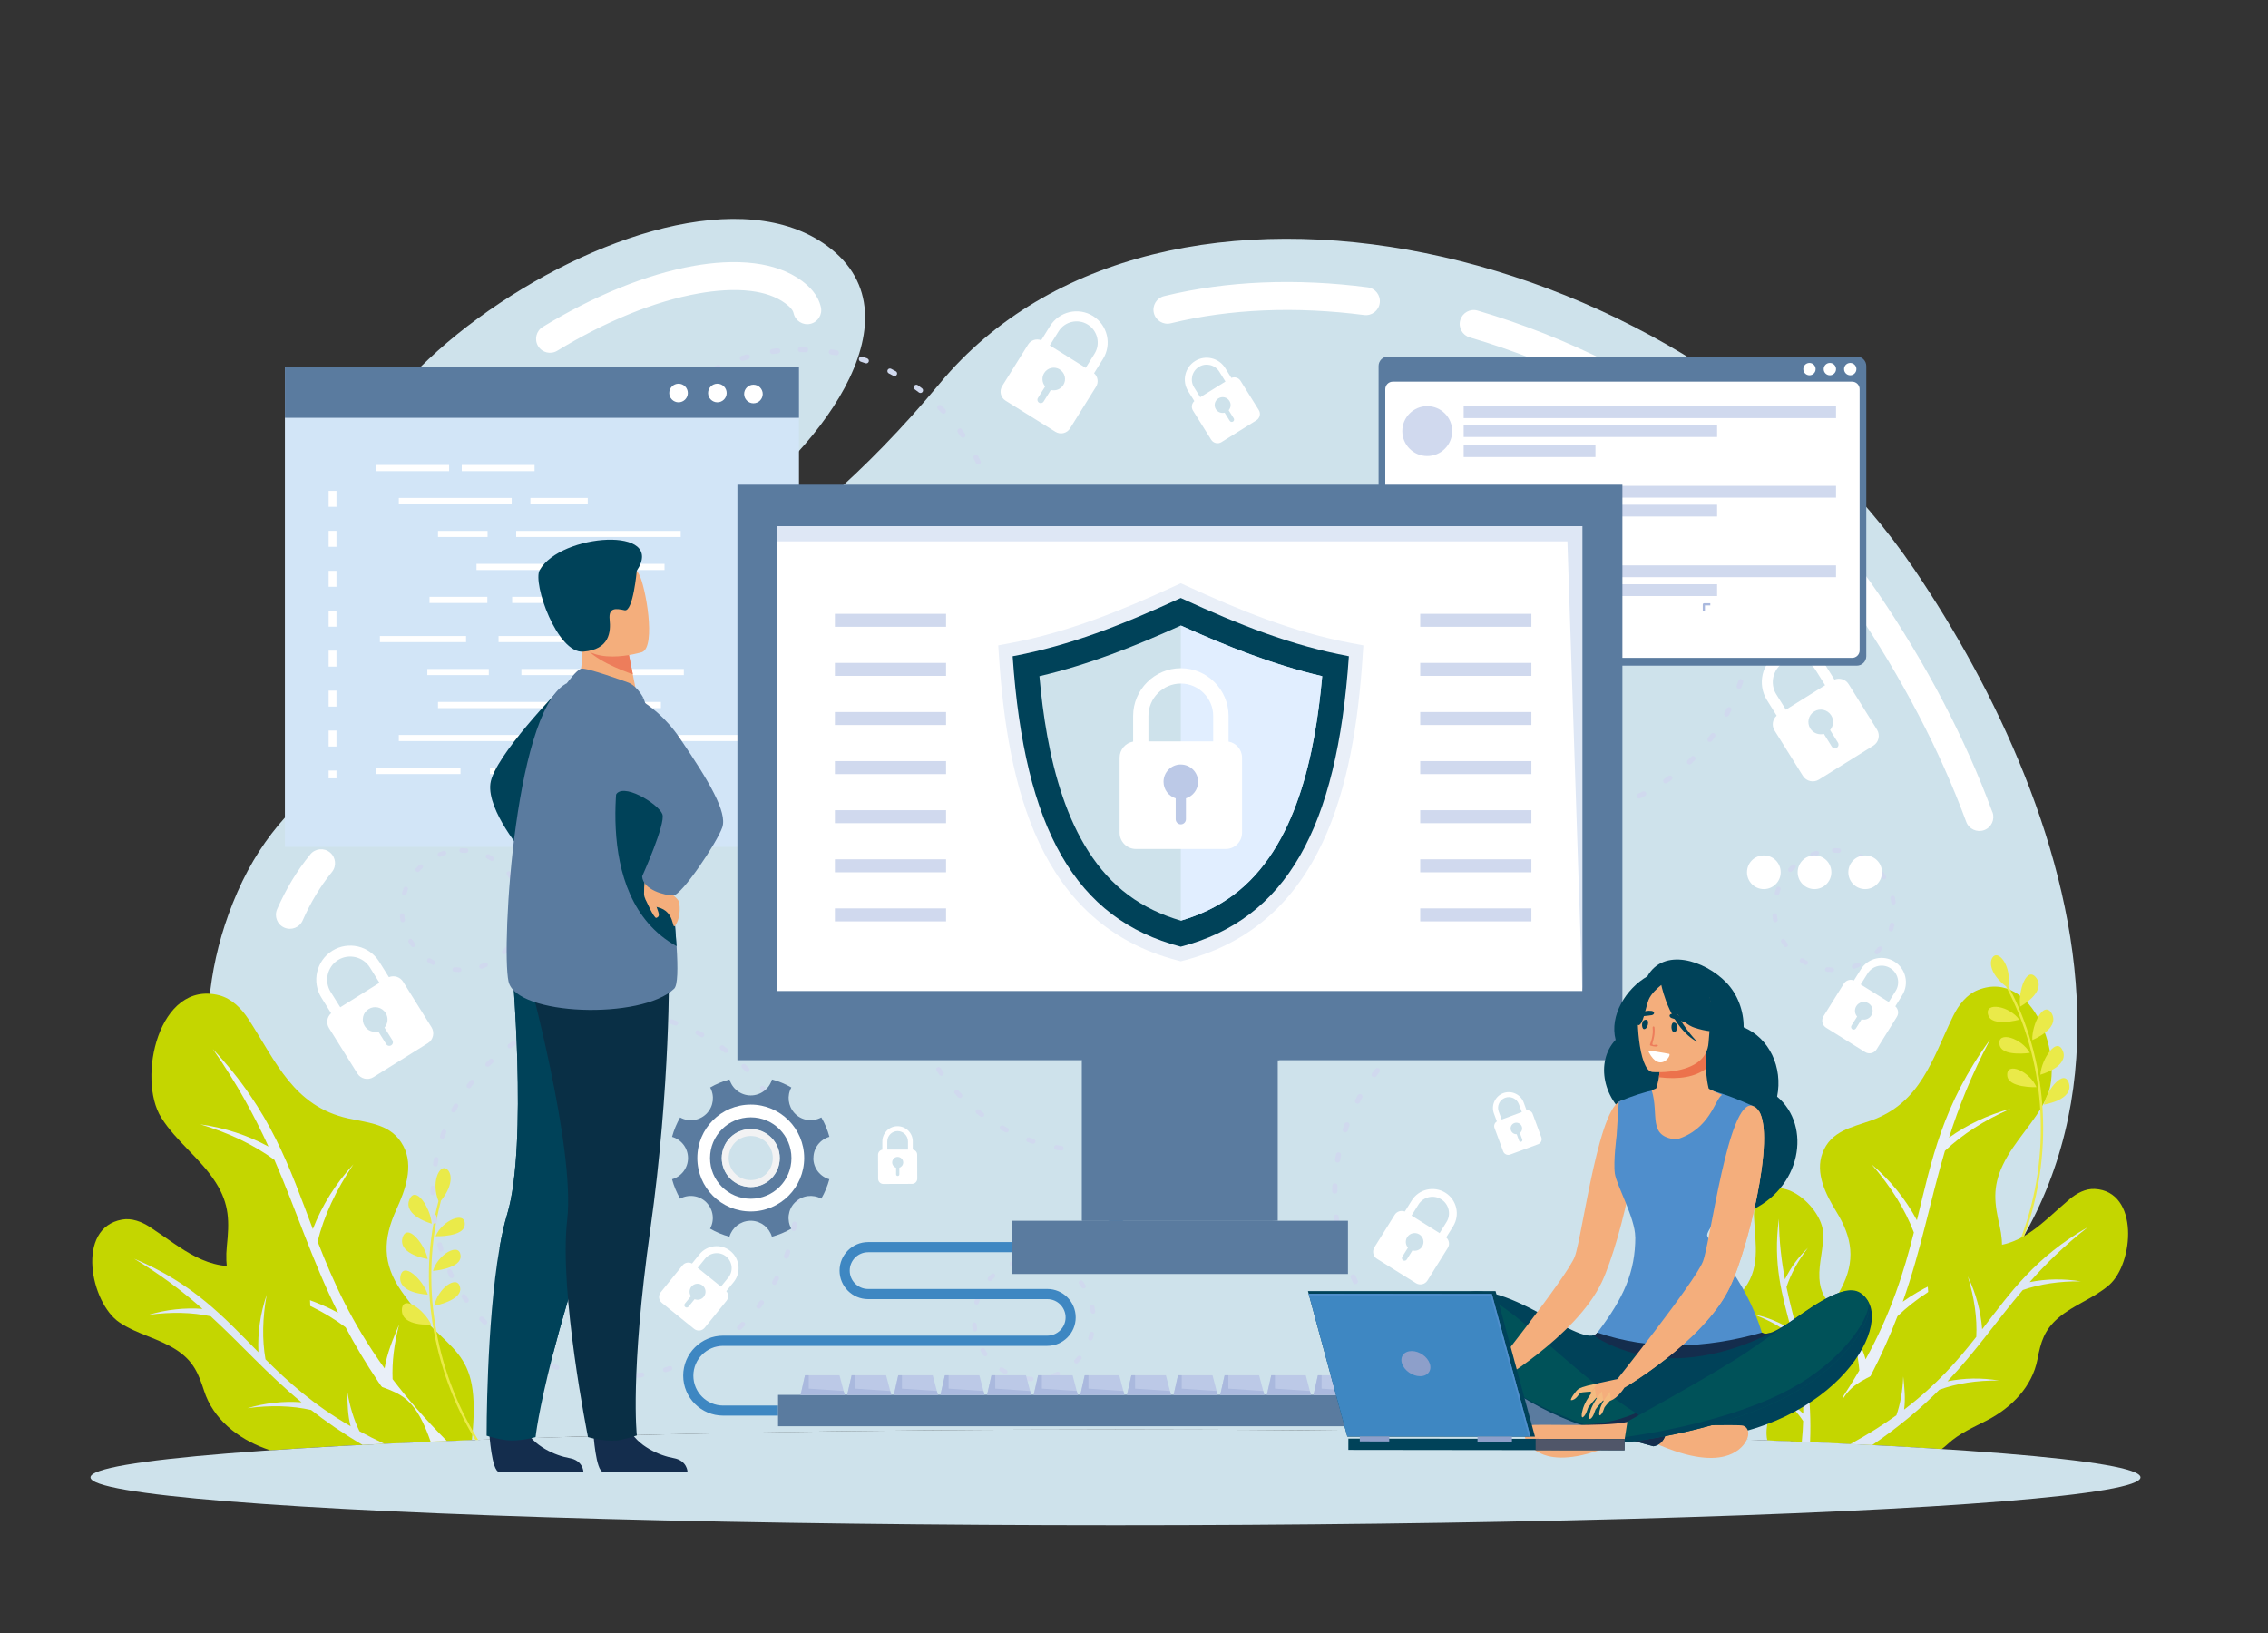 <?xml version="1.0" encoding="UTF-8"?>
<svg xmlns="http://www.w3.org/2000/svg" id="data-management-and-protection" viewBox="0 0 500 360">
  <rect x="0" y="0" width="500" height="360" fill="#333333" stroke="none"/>
  <defs>
    <style>
      .cls-1 {
        fill: #ed7d5b;
      }

      .cls-1, .cls-2, .cls-3, .cls-4, .cls-5, .cls-6, .cls-7, .cls-8, .cls-9, .cls-10, .cls-11, .cls-12, .cls-13, .cls-14, .cls-15, .cls-16, .cls-17, .cls-18, .cls-19, .cls-20, .cls-21, .cls-22, .cls-23, .cls-24, .cls-25 {
        fill-rule: evenodd;
      }

      .cls-2, .cls-26 {
        fill: #8d9fca;
      }

      .cls-3 {
        fill: #f4bb80;
      }

      .cls-4, .cls-27 {
        fill: #fff;
      }

      .cls-5 {
        fill: #ec724c;
      }

      .cls-6 {
        fill: #092f45;
      }

      .cls-7 {
        fill: #f2f2f3;
      }

      .cls-28, .cls-24 {
        fill: #5a7b9f;
      }

      .cls-8 {
        fill: #aab9de;
      }

      .cls-9 {
        fill: #eaea49;
      }

      .cls-29 {
        fill: #d2e5f7;
      }

      .cls-10 {
        fill: #005259;
      }

      .cls-30 {
        fill: #505669;
      }

      .cls-11 {
        fill: #bac1c2;
      }

      .cls-12 {
        fill: #f4ae7c;
      }

      .cls-13 {
        fill: #142d4d;
      }

      .cls-14 {
        fill: #dee7f5;
      }

      .cls-15, .cls-31 {
        fill: #004259;
      }

      .cls-32, .cls-16 {
        fill: #d0d9ee;
      }

      .cls-17 {
        fill: #e1eeff;
      }

      .cls-18, .cls-33 {
        fill: #cee2eb;
      }

      .cls-19 {
        fill: #e9eff8;
      }

      .cls-20 {
        fill: #bcc9e7;
      }

      .cls-21 {
        fill: #4f8ecc;
      }

      .cls-22 {
        fill: #c4d600;
      }

      .cls-23 {
        fill: #e1a065;
      }

      .cls-25 {
        fill: #3e87c2;
      }
    </style>
  </defs>
  <path class="cls-18" d="M394.62,317.74c96.91-47.89,62.82-139.93,27.46-192.14-49.52-73.1-166.52-99.37-214.92-41.05-65.69,79.16-132.14,60.43-154.8,112.07-22.66,51.63,18.91,102.1,42.3,121.23,40.05-1.69,93.69-2.71,151.25-2.71,57.56,0,108.96.98,148.7,2.6h0ZM159.09,114.04c-25.36,16.24-67.31,28.82-81.24,11.56-10.41-12.9,2.41-37.09,27.52-55.43,25.09-18.33,58.71-29.43,77.03-15.93,21.74,16.02-3.78,47.3-23.31,59.8Z"></path>
  <path class="cls-4" d="M439.26,179.04c.59,1.6-.23,3.37-1.83,3.96-1.6.59-3.37-.23-3.96-1.83-2.96-8.04-6.52-15.92-10.45-23.45-4.35-8.35-9.1-16.2-13.92-23.32-4.26-6.29-9.09-12.19-14.38-17.7-5.47-5.7-11.44-10.95-17.76-15.72-7.85-5.93-16.33-11.19-25.22-15.66-8.87-4.46-18.18-8.15-27.72-10.94-1.63-.48-2.57-2.19-2.09-3.82.48-1.63,2.19-2.57,3.82-2.09,9.85,2.89,19.51,6.72,28.73,11.35,9.28,4.66,18.09,10.13,26.19,16.24,6.55,4.95,12.76,10.42,18.48,16.37,5.5,5.72,10.55,11.91,15.03,18.52,5.03,7.42,9.91,15.48,14.31,23.92,4.02,7.73,7.69,15.84,10.75,24.17h0ZM301.51,63.34c1.69.21,2.88,1.75,2.67,3.44-.21,1.69-1.75,2.88-3.44,2.67-7.26-.94-14.76-1.33-22.24-1.01-6.88.3-13.74,1.2-20.39,2.83-1.65.41-3.32-.6-3.73-2.26-.41-1.65.6-3.32,2.26-3.73,7.04-1.73,14.32-2.69,21.6-3,7.82-.33,15.67.07,23.27,1.06h0ZM132.56,153.01c1.55-.71,3.38-.04,4.09,1.51.71,1.55.04,3.38-1.51,4.09-6.05,2.79-11.95,5.26-17.84,7.74-5.41,2.27-10.82,4.55-15.96,6.88-3.52,1.6-7.03,3.26-10.33,5.06-3.3,1.8-6.5,3.78-9.5,6.04-1.36,1.03-3.29.76-4.32-.6-1.03-1.36-.76-3.29.6-4.32,3.22-2.43,6.69-4.57,10.28-6.53,3.58-1.95,7.18-3.67,10.74-5.28,5.47-2.48,10.79-4.71,16.11-6.95,5.99-2.52,11.97-5.03,17.64-7.64h0ZM68.4,188.36c1.07-1.32,3.01-1.52,4.33-.45s1.52,3.01.45,4.33c-1.28,1.57-2.46,3.25-3.54,5.05-1.09,1.8-2.05,3.67-2.91,5.62-.68,1.56-2.49,2.27-4.05,1.59-1.56-.68-2.27-2.49-1.59-4.05.99-2.25,2.08-4.36,3.27-6.35,1.21-2,2.55-3.91,4.05-5.74h0ZM180.97,67.7c.38,1.66-.66,3.31-2.32,3.69s-3.31-.66-3.69-2.32c-.08-.37-.27-.71-.53-1.01-.34-.42-.81-.82-1.32-1.2-2.08-1.53-4.71-2.35-7.49-2.7-3.84-.49-8.01-.11-11.56.52-5.04.89-10.14,2.46-15.09,4.46-5.65,2.29-11.13,5.14-16.11,8.18-1.45.89-3.35.43-4.23-1.02s-.43-3.35,1.02-4.23c5.25-3.2,11.03-6.21,17.03-8.64,5.35-2.16,10.87-3.87,16.33-4.83,4.02-.71,8.8-1.13,13.39-.54,3.76.48,7.37,1.64,10.36,3.84h.01c.87.66,1.72,1.4,2.44,2.28.81,1,1.44,2.15,1.76,3.52h0ZM105.69,81.98c1.31-1.09,3.24-.91,4.33.4s.91,3.24-.4,4.33c-3.37,2.8-6.66,5.9-9.6,9.23-2.6,2.94-4.91,6.04-6.75,9.23-.85,1.47-2.73,1.98-4.2,1.13s-1.98-2.73-1.13-4.2c2.06-3.58,4.63-7.02,7.47-10.24,3.15-3.56,6.67-6.88,10.27-9.88Z"></path>
  <path class="cls-22" d="M104.03,317.47c2.28-21.65-5.28-18.13-15.54-32.84-4.23-6.07-4.06-11.5-1.11-17.97,1.94-4.24,3.9-9.53,1.55-14-2.54-4.85-7.44-5.07-12.14-6.1-12.06-2.66-15.9-12.46-21.97-21.82-1.57-2.42-3.75-4.62-6.52-5.33-13.37-3.4-18.13,18.39-12.75,26.97,3.36,5.36,8.62,8.94,12.03,14.33,3.05,4.82,2.99,8.63,2.43,14.03-.9,8.58,3.39,16.63,9.34,22.47,3.37,3.31,7.1,6.41,9.51,10.56,2.53,4.36,6.52,7.97,11.18,10.74,7.44-.38,15.46-.73,24-1.05Z"></path>
  <path class="cls-19" d="M98.52,317.68c-4.73-4.76-8.65-9.29-11.97-13.64-.15-3.77.33-7.79,1.44-12.06-1.4,3.3-2.68,6.39-3.2,9.69-7.32-10.13-11.39-19.27-14.77-27.97,1.39-5.63,4.02-11.3,7.89-17.02-3.93,4.28-6.91,9.04-8.94,14.28-5.1-13.46-9.18-25.99-22.05-39.7,5.38,7.7,9.18,14.75,12.27,21.5-4.61-2.5-9.62-4.13-15.02-4.89,6.37,1.9,11.81,4.51,16.33,7.83,4.94,11.33,8.2,21.98,14.04,33.71-4.63-2.52-9.65-4.16-15.07-4.92,6.55,1.95,12.12,4.66,16.72,8.12,4.11,7.74,9.45,16,17.19,25.27,1.69-.07,3.4-.14,5.14-.21Z"></path>
  <path class="cls-22" d="M94.94,317.83c-4.82-13.87-9.08-9.62-20.28-16.36-4.79-2.88-6.32-6.7-6.25-12.1.04-3.54-.21-7.82-3.2-10.18-3.24-2.56-6.7-1.18-10.27-.43-9.16,1.92-14.82-3.66-21.88-8.25-1.83-1.19-4.01-2.03-6.14-1.65-10.3,1.82-6.94,18.39-.6,22.66,3.97,2.67,8.7,3.5,12.71,6.16,3.58,2.39,4.71,5.04,5.97,8.95,2,6.22,7.43,10.46,13.33,12.65.4.15.8.29,1.21.44,10.18-.69,22.07-1.32,35.41-1.88Z"></path>
  <path class="cls-14" d="M84.75,318.29c-1.95-.91-3.78-1.83-5.5-2.77-1.26-2.56-2.15-5.5-2.69-8.8.04,2.73.09,5.26.74,7.71-8.17-4.73-13.78-9.79-18.77-14.76-.76-4.34-.67-9.09.27-14.25-1.42,4.19-2.03,8.42-1.83,12.68-7.64-7.73-14.29-15.13-27.4-20.61,6.08,3.65,10.86,7.35,15.07,11.06-3.96-.29-7.92.14-11.89,1.31,4.99-.67,9.56-.57,13.7.32,6.88,6.31,12.39,12.66,20.02,18.96-3.97-.3-7.96.14-11.94,1.3,5.13-.69,9.82-.56,14.06.4,3.28,2.57,6.98,5.13,11.31,7.68,1.59-.08,3.21-.16,4.86-.24Z"></path>
  <path class="cls-22" d="M395.23,317.46c-4.96-20.83,2.62-18.17,10.64-33.34,3.28-6.19,2.49-11.27-1.02-16.99-2.3-3.75-4.75-8.48-3.06-12.95,1.83-4.85,6.4-5.63,10.69-7.15,11.01-3.91,13.49-13.55,18.11-23.04,1.2-2.45,2.98-4.78,5.51-5.76,12.16-4.76,19.12,15.12,15.06,23.8-2.54,5.43-7.06,9.39-9.64,14.85-2.31,4.88-1.82,8.44-.67,13.44,1.83,7.94-1.28,16-6.18,22.17-2.78,3.5-5.93,6.84-7.71,11.02-2.67,6.26-8.32,11.44-14.77,15.02-5.19-.26-10.66-.52-16.38-.75l-.56-.33Z"></path>
  <path class="cls-19" d="M398.97,317.92c4.49-5.63,8.06-10.87,10.94-15.82-.29-3.55-1.2-7.27-2.73-11.14,1.69,2.93,3.25,5.67,4.11,8.71,5.71-10.37,8.47-19.41,10.64-27.97-1.95-5.12-5.07-10.13-9.35-15.04,4.18,3.55,7.52,7.67,10.02,12.35,3.24-13.23,5.63-25.46,16.13-39.83-4.16,7.86-6.92,14.91-9.05,21.61,4.04-2.88,8.55-5,13.52-6.35-5.75,2.53-10.56,5.61-14.42,9.26-3.33,11.21-5.17,21.58-9.3,33.27,4.06-2.9,8.58-5.03,13.58-6.38-5.92,2.6-10.84,5.79-14.75,9.58-3.19,8.34-7.66,17.41-14.7,27.96-1.54-.07-3.08-.14-4.66-.21Z"></path>
  <path class="cls-22" d="M389.62,317.54c-.74-3.36,1.05-5.96.99-12.18-.03-4.02-1.81-6.34-5.12-8.24-2.18-1.25-4.69-2.94-5.05-5.65-.4-2.94,1.69-4.6,3.42-6.55,4.46-5.02,3.09-10.55,2.83-16.59-.07-1.56.2-3.23,1.2-4.42,4.81-5.76,13.7,2.28,14.02,7.76.2,3.43-.99,6.67-.81,10.13.17,3.09,1.38,4.74,3.31,6.93,3.08,3.48,3.7,8.38,2.92,12.84-.44,2.53-1.11,5.08-.88,7.67.27,2.94-.48,6.04-1.84,8.93-4.79-.22-9.79-.43-14.99-.63Z"></path>
  <path class="cls-14" d="M397.22,317.85c.16-1.6.26-3.13.3-4.58-1.11-1.7-2.58-3.31-4.4-4.83,1.65,1,3.17,1.95,4.43,3.23.05-6.78-1.02-12.1-2.25-16.99-2.37-2.03-5.3-3.67-8.78-4.95,3.06.62,5.86,1.76,8.38,3.41-1.97-7.54-4.09-14.33-2.72-24.46.04,5.1.58,9.4,1.33,13.35,1.25-2.57,2.93-4.88,5.06-6.94-2.2,2.87-3.77,5.75-4.72,8.65,1.37,6.55,3.26,12.26,4.37,19.28,1.25-2.58,2.94-4.91,5.08-6.97-2.26,2.95-3.87,5.91-4.8,8.9.5,3.82.75,8.04.55,12.98l-1.84-.08Z"></path>
  <path class="cls-9" d="M442.3,217.51c-3.97-3.06-3.86-6.05-2.63-6.81,1.24-.76,3.75,2.38,3.09,6.7.26.48.51.96.75,1.44,2.05,4.07,3.64,8.38,4.78,12.8,1.14,4.42,1.82,8.96,2.05,13.52.24,4.56.02,9.15-.64,13.67-.66,4.53-1.77,9-3.33,13.3-1.56,4.3-3.57,8.44-6.01,12.31-.16.26-.57.03-.41-.23.29-.47.58-.94.86-1.42,2.31-3.91,4.18-8.08,5.62-12.39,1.43-4.29,2.42-8.72,2.97-13.2.56-4.51.66-9.09.32-13.62-.34-4.51-1.12-8.98-2.35-13.33-1.24-4.37-2.93-8.61-5.05-12.63-.02-.04-.02-.07-.03-.11h0ZM445.36,221.91s1.42-.77,2.6-1.94c.59-.59,1.1-1.27,1.34-2.01s.22-1.54-.32-2.29c-1.06-1.51-2.1-.8-2.8.7-.36.75-.6,1.68-.76,2.66-.17.98-.18,1.97-.05,2.89h0ZM445.17,224.78c-.27-.37-.58-.71-.93-1.02-.36-.31-.76-.59-1.16-.83-.81-.49-1.7-.8-2.48-.92-1.55-.25-2.7.25-2.31,1.68.1.36.27.64.51.87.23.22.53.38.87.5.34.11.72.18,1.11.22.39.04.8.04,1.21.02,1.63-.08,3.18-.51,3.18-.51h0ZM448.03,229.28s1.5-.59,2.8-1.61c.65-.51,1.25-1.13,1.59-1.84.33-.7.37-1.49-.04-2.3-.87-1.62-2.01-1.04-2.86.35-.43.69-.83,1.6-1.09,2.54-.13.47-.24.96-.31,1.44-.07.48-.1.96-.08,1.41h0ZM447.5,232.11c-.44-.79-1.11-1.51-1.86-2.09-.76-.57-1.59-1-2.34-1.22-.76-.22-1.45-.24-1.91-.02-.46.22-.69.67-.6,1.41.21,1.48,1.84,1.92,3.48,2.04,1.64.12,3.23-.12,3.23-.12h0ZM449.8,236.92s1.56-.42,2.98-1.28c.72-.43,1.37-.98,1.78-1.64.4-.66.58-1.43.23-2.28-.67-1.71-1.85-1.27-2.88.01-.52.64-.99,1.48-1.38,2.39-.19.46-.36.92-.47,1.39-.12.47-.22.94-.25,1.4h0ZM448.95,239.67c-.17-.42-.4-.82-.67-1.21-.27-.39-.6-.75-.94-1.08-.34-.33-.7-.63-1.07-.88-.37-.25-.76-.46-1.12-.61-1.46-.62-2.69-.4-2.64,1.09.02,1.5,1.62,2.13,3.22,2.44,1.6.31,3.22.25,3.22.25h0ZM450.59,243.51s.4-.06.99-.21c.59-.15,1.36-.38,2.11-.72s1.47-.81,1.96-1.42c.49-.61.71-1.36.49-2.24-.22-.88-.67-1.25-1.17-1.26-.51,0-1.11.36-1.69.94-.59.57-1.18,1.36-1.65,2.22-.48.86-.87,1.8-1.04,2.69ZM97.15,264.78c3.17-3.89,2.37-6.78.99-7.23-1.37-.45-3.1,3.18-1.47,7.23-.14.52-.27,1.05-.4,1.58-1.06,4.44-1.62,8.99-1.71,13.55s.29,9.14,1.11,13.63c.82,4.5,2.09,8.91,3.76,13.15,1.68,4.26,3.79,8.35,6.29,12.18,2.5,3.83,5.41,7.39,8.68,10.6.22.21.56-.1.35-.32-.39-.39-.78-.78-1.16-1.18-3.14-3.28-5.93-6.9-8.31-10.77-2.38-3.84-4.36-7.93-5.92-12.17-1.58-4.27-2.73-8.69-3.44-13.18-.71-4.46-.97-9-.77-13.52.2-4.54.87-9.05,2.02-13.45,0-.04,0-.07,0-.11h0ZM95.18,269.76s-1.56-.42-2.98-1.29c-.71-.44-1.36-.99-1.76-1.65s-.56-1.45-.21-2.3c.68-1.72,1.86-1.26,2.88.03.52.65.97,1.5,1.36,2.41.39.92.62,1.88.71,2.8h0ZM96.03,272.52c.17-.42.4-.82.67-1.21.28-.38.6-.75.94-1.07.67-.66,1.47-1.17,2.19-1.47,1.45-.6,2.69-.38,2.64,1.11-.02.37-.12.69-.29.96-.18.27-.43.5-.73.68s-.66.34-1.04.47c-.37.12-.77.22-1.17.3-1.6.3-3.21.24-3.21.24h0ZM94.28,277.55s-1.6-.23-3.1-.92c-.75-.35-1.48-.81-1.97-1.42-.48-.61-.71-1.36-.49-2.25.47-1.78,1.71-1.47,2.87-.32.57.58,1.18,1.37,1.65,2.22.23.43.45.88.64,1.33.18.46.32.91.41,1.36h0ZM95.45,280.18c.25-.87.74-1.73,1.33-2.46.61-.73,1.32-1.34,2-1.73.69-.39,1.36-.56,1.85-.46.5.11.83.49.91,1.24.13,1.49-1.35,2.29-2.92,2.79-1.57.49-3.17.62-3.17.62h0ZM94.31,285.39s-1.61-.04-3.19-.56c-.8-.26-1.56-.63-2.11-1.18-.54-.55-.89-1.26-.75-2.17.26-1.82,1.51-1.66,2.81-.65.66.5,1.3,1.21,1.89,2.01.29.4.56.82.78,1.25s.43.87.57,1.3h0ZM95.77,287.87c.07-.45.2-.9.37-1.33.17-.44.41-.87.67-1.26.26-.4.54-.77.84-1.1.31-.33.63-.62.95-.85,1.28-.93,2.53-1.01,2.82.46.33,1.46-1.09,2.44-2.57,3.11-1.49.66-3.08.98-3.08.98h0ZM95.06,291.99s-.41.03-1.01.03c-.6,0-1.41-.05-2.22-.22-.81-.17-1.62-.45-2.24-.93-.62-.48-1-1.16-.99-2.06,0-.91.36-1.37.86-1.49.5-.12,1.16.1,1.85.52.71.42,1.46,1.05,2.11,1.78.67.72,1.26,1.54,1.63,2.38Z"></path>
  <path class="cls-22" d="M403.22,318.05c2.92-15.97,7.36-11.76,17.55-19.76,4.16-3.27,5.16-7.03,4.48-12.08-.45-3.32-.7-7.36,1.83-9.92,2.75-2.78,6.15-1.9,9.58-1.61,8.81.73,13.48-5.17,19.58-10.3,1.58-1.32,3.53-2.38,5.57-2.27,9.87.5,8.62,16.44,3.16,21.18-3.41,2.97-7.76,4.3-11.22,7.27-3.09,2.66-3.84,5.28-4.57,9.1-1.16,6.07-5.77,10.68-11.05,13.42-3,1.56-6.19,2.89-8.7,5.23-.43.4-.89.78-1.36,1.14-7.47-.47-15.78-.92-24.81-1.33l-.04-.06Z"></path>
  <path class="cls-14" d="M407.95,318.33c3.85-2.1,7.19-4.21,10.13-6.33.88-2.55,1.39-5.41,1.51-8.57.27,2.56.52,4.94.19,7.32,7.12-5.4,11.8-10.8,15.91-16.04.21-4.16-.42-8.6-1.88-13.34,1.81,3.77,2.87,7.66,3.17,11.68,6.28-8.15,11.67-15.87,23.33-22.54-5.28,4.14-9.35,8.16-12.86,12.14,3.68-.74,7.45-.79,11.3-.17-4.76-.05-9.03.59-12.81,1.91-5.73,6.72-10.17,13.33-16.6,20.13,3.69-.75,7.47-.81,11.35-.18-4.9-.05-9.27.63-13.14,2.03-3.95,3.97-8.67,8.01-14.8,12.2-1.56-.08-3.17-.16-4.79-.23Z"></path>
  <ellipse class="cls-33" cx="245.92" cy="325.69" rx="225.97" ry="10.56"></ellipse>
  <path class="cls-16" d="M176.47,77.63c-.32,0-.57-.26-.57-.57s.26-.57.57-.57l1.15.02c.32,0,.56.27.56.58,0,.31-.27.56-.58.56l-1.12-.02h0ZM171.38,76.78c.31-.04.6.18.63.5.04.31-.18.6-.5.63-.37.04-.74.09-1.11.14-.31.05-.6-.17-.65-.48s.17-.6.48-.65c.38-.05.76-.1,1.14-.15h0ZM164.6,78.12c.3-.08.62.09.7.39.08.3-.09.62-.39.7l-1.08.32c-.3.09-.62-.07-.71-.37-.09-.3.07-.62.37-.71.37-.11.73-.22,1.11-.32h0ZM158.11,80.5c.28-.13.62,0,.76.27.13.28,0,.62-.27.76-.34.16-.68.32-1.01.48-.28.14-.62.02-.76-.26s-.02-.62.26-.76l1.04-.5h0ZM152.08,83.88c.26-.17.62-.11.79.15.17.26.11.62-.15.79l-.93.64c-.26.18-.61.12-.79-.13-.18-.26-.12-.61.13-.79l.95-.65h0ZM146.65,88.16c.23-.22.59-.2.81.03.22.23.2.59-.03.81l-.81.77c-.22.22-.58.22-.81,0-.22-.22-.22-.58,0-.81l.83-.79h0ZM141.96,93.24c.19-.25.55-.29.8-.09.25.19.29.55.09.8-.23.29-.46.59-.68.89-.19.26-.55.31-.8.12s-.31-.54-.12-.8c.24-.31.47-.62.71-.92h0ZM138.11,98.98c.15-.27.5-.37.77-.22s.37.5.22.77c-.18.32-.36.66-.54.99-.14.28-.49.39-.77.24-.28-.14-.39-.49-.24-.77.18-.34.36-.68.55-1.02h0ZM135.22,105.26c.11-.29.43-.45.73-.34.29.11.45.43.34.73l-.37,1.06c-.1.3-.42.46-.72.36s-.46-.42-.36-.72c.13-.35.25-.73.38-1.09h0ZM133.35,111.92c.06-.31.36-.51.67-.45.31.06.51.36.45.67l-.2,1.11c-.05.31-.34.52-.66.47-.31-.05-.52-.34-.47-.65l.21-1.13h0ZM132.56,118.79c0-.31.27-.56.59-.55.31,0,.56.27.55.59l-.03,1.12c0,.32-.26.57-.57.57-.32,0-.57-.26-.57-.57,0-.39.02-.77.03-1.16h0ZM132.84,125.69c-.04-.31.18-.6.5-.63.31-.04.6.18.63.5.04.37.09.74.15,1.11.05.31-.17.6-.48.65-.31.04-.6-.17-.65-.48-.05-.38-.11-.76-.15-1.14h0ZM134.2,132.47c-.09-.3.08-.62.39-.71s.62.08.71.39c.1.36.21.72.32,1.08.09.3-.07.62-.37.71s-.62-.07-.71-.37c-.12-.36-.22-.73-.33-1.1h0ZM136.61,138.95c-.13-.28,0-.62.27-.76.28-.13.62,0,.76.27.16.34.32.68.49,1.01.14.28.03.62-.25.76s-.62.03-.76-.25c-.17-.33-.34-.7-.5-1.04h0ZM140.01,144.97c-.17-.26-.11-.62.15-.79.26-.17.62-.11.79.15.21.31.42.62.64.92.18.26.12.61-.13.79-.26.18-.61.12-.8-.13-.22-.31-.44-.63-.66-.95h0ZM144.31,150.38c-.22-.23-.2-.59.02-.81.23-.22.59-.2.81.02l.78.81c.22.22.22.58,0,.81-.22.22-.58.22-.81,0-.27-.27-.53-.55-.8-.83h0ZM149.4,155.05c-.25-.19-.29-.55-.1-.8.19-.25.55-.29.8-.1.29.23.59.46.9.68.25.19.31.54.12.8s-.54.31-.8.12l-.92-.7h0ZM155.16,158.87c-.27-.15-.37-.5-.22-.77.15-.27.5-.37.77-.22l.99.53c.28.14.39.49.24.77-.14.28-.49.39-.77.24l-1.01-.55h0ZM161.45,161.74c-.3-.11-.45-.43-.34-.73.11-.3.43-.45.73-.34l1.06.37c.3.1.46.42.36.72-.1.3-.42.46-.72.36l-1.09-.38h0ZM168.11,163.58c-.31-.06-.51-.36-.45-.67.06-.31.36-.51.67-.45.37.07.74.12,1.1.2.31.05.52.34.47.65-.05.31-.34.52-.65.47l-1.13-.21h0ZM174.98,164.35c-.31,0-.56-.27-.55-.59,0-.31.27-.56.59-.55l1.12.02c.32,0,.57.26.57.57,0,.32-.26.57-.57.57l-1.16-.02h0ZM181.89,164.04c-.31.04-.6-.18-.64-.49-.04-.31.18-.6.49-.64.37-.05.74-.09,1.11-.15.31-.05.6.17.65.47.05.31-.17.6-.48.65-.38.06-.76.11-1.14.16h0ZM188.66,162.66c-.3.09-.62-.08-.71-.39s.08-.62.39-.71c.36-.1.72-.21,1.08-.32.3-.09.62.07.71.37s-.07.62-.37.71c-.37.12-.73.23-1.1.33h0ZM195.13,160.22c-.28.13-.62.01-.76-.27s-.01-.62.27-.76c.34-.16.68-.32,1.01-.49.28-.14.62-.03.76.25s.03.62-.25.76c-.34.17-.69.34-1.04.5h0ZM201.14,156.8c-.26.18-.62.11-.79-.15-.18-.26-.11-.62.15-.79l.92-.64c.26-.18.61-.12.79.13.18.26.12.61-.13.79l-.95.66h0ZM206.53,152.48c-.23.22-.59.21-.81-.02-.22-.23-.21-.59.02-.81.27-.26.54-.53.81-.78.22-.22.58-.22.81,0s.22.58,0,.81l-.83.8h0ZM211.19,147.37c-.19.25-.55.29-.8.1s-.29-.55-.1-.8l.67-.89c.18-.26.54-.31.8-.12.25.18.31.54.12.8-.23.31-.46.61-.7.92h0ZM214.99,141.59c-.15.27-.5.38-.77.23-.27-.15-.38-.5-.23-.77l.53-.99c.14-.28.49-.39.76-.25.28.14.39.49.25.76l-.54,1.02h0ZM217.83,135.3c-.11.3-.43.45-.73.34-.3-.11-.45-.43-.34-.73l.37-1.06c.1-.3.42-.46.72-.37.3.1.46.42.37.72l-.38,1.09h0ZM219.65,128.62c-.06.31-.36.51-.66.46-.31-.06-.51-.36-.46-.66l.19-1.11c.05-.31.34-.52.65-.47s.52.34.47.65l-.2,1.13h0ZM220.39,121.75c0,.32-.27.56-.58.56-.31,0-.56-.27-.56-.58l.02-1.12c0-.32.26-.57.57-.57s.57.26.57.57l-.02,1.15h0ZM220.06,114.85c.04.31-.18.6-.49.64s-.6-.18-.64-.49c-.03-.35-.09-.76-.16-1.11-.05-.31.16-.6.47-.65.31-.05.6.16.65.47.06.38.12.77.16,1.15h0ZM218.65,108.08c.09.3-.08.62-.38.71-.3.09-.62-.08-.71-.38l-.33-1.07c-.1-.3.07-.62.37-.72.3-.1.62.07.72.37l.34,1.1h0ZM216.19,101.62c.14.28.02.62-.27.76-.28.13-.62.02-.76-.27l-.5-1.01c-.14-.28-.03-.62.25-.76.28-.14.62-.03.76.25.18.34.35.68.51,1.03h0ZM212.74,95.62c.18.26.12.62-.14.79s-.62.12-.79-.14l-.65-.92c-.18-.26-.13-.61.12-.8.25-.18.61-.13.8.12l.66.94h0ZM208.4,90.25c.22.23.21.59-.02.81s-.59.21-.81-.02l-.78-.81c-.22-.22-.22-.58,0-.81s.58-.22.81,0l.8.82h0ZM203.27,85.61c.25.19.3.55.11.8s-.55.3-.8.11l-.9-.67c-.25-.18-.31-.54-.12-.8.18-.26.54-.31.8-.12l.92.69h0ZM197.48,81.84c.27.15.38.5.23.77-.15.27-.5.38-.77.23l-.99-.52c-.28-.14-.4-.49-.26-.77.14-.28.48-.39.76-.25.33.18.68.36,1.02.54h0ZM191.17,79.01c.3.1.45.43.35.72s-.43.45-.72.35l-1.06-.36c-.3-.1-.46-.42-.37-.72.1-.3.42-.46.72-.37.36.12.73.25,1.09.37h0ZM184.49,77.22c.31.06.52.35.46.66-.06.31-.35.52-.66.46l-1.11-.19c-.31-.05-.52-.34-.47-.65.05-.31.34-.52.65-.47.37.06.75.12,1.13.19ZM343.3,94.86c-.31,0-.56-.25-.56-.56s.25-.56.56-.56l1.13.02c.31,0,.55.27.54.57,0,.31-.27.55-.57.55l-1.1-.02h0ZM338.3,94.03c.31-.04.58.18.62.49.04.31-.18.58-.49.62-.37.04-.73.09-1.09.14-.31.04-.59-.17-.63-.47s.17-.59.47-.63c.37-.06.75-.1,1.12-.15h0ZM331.64,95.34c.3-.08.61.09.69.38.08.3-.09.61-.38.69l-1.06.31c-.29.09-.61-.07-.7-.37-.09-.29.07-.61.37-.7.36-.11.72-.22,1.08-.32h0ZM325.27,97.68c.28-.13.61,0,.74.27s0,.61-.27.74c-.33.15-.67.31-1,.47-.28.14-.61.02-.75-.25-.14-.27-.02-.61.25-.75l1.02-.48h0ZM319.34,101c.26-.17.6-.1.77.15.17.26.11.6-.15.78l-.91.62c-.25.18-.6.12-.78-.13-.18-.25-.12-.6.13-.78l.94-.64h0ZM314.01,105.21c.22-.21.58-.2.79.03.21.22.2.58-.03.79l-.8.76c-.22.22-.57.21-.79,0-.22-.22-.21-.57,0-.79l.82-.78h0ZM309.4,110.19c.19-.24.54-.28.79-.09s.28.54.09.79c-.23.29-.45.58-.67.87-.18.25-.53.3-.78.12-.25-.18-.3-.53-.12-.78.23-.3.45-.61.69-.9h0ZM305.63,115.83c.15-.27.49-.37.76-.22.27.15.37.49.22.76-.18.32-.35.64-.53.97-.14.27-.48.38-.76.24-.27-.14-.38-.48-.24-.76.18-.33.36-.67.54-1h0ZM302.79,122c.11-.29.43-.44.72-.33.29.11.44.43.33.71l-.37,1.04c-.1.3-.42.45-.71.36-.29-.1-.45-.42-.35-.71.13-.34.25-.71.37-1.06h0ZM300.95,128.54c.06-.3.35-.5.65-.44.3.06.5.35.44.65l-.2,1.09c-.05.31-.34.51-.64.46-.31-.05-.51-.34-.46-.64l.21-1.11h0ZM300.18,135.28c0-.31.27-.55.58-.54s.55.27.54.58l-.03,1.1c0,.31-.25.56-.56.56-.31,0-.56-.25-.56-.56,0-.38.02-.76.03-1.13h0ZM300.45,142.06c-.04-.31.18-.58.49-.62.31-.04.58.18.62.49.04.37.09.73.14,1.09.04.31-.17.59-.47.63s-.59-.17-.63-.47c-.05-.37-.11-.75-.15-1.12h0ZM301.78,148.72c-.09-.3.08-.61.38-.69.3-.08.61.08.69.38.1.35.2.71.32,1.06.09.29-.07.61-.37.7-.29.09-.61-.07-.7-.37-.11-.36-.22-.72-.32-1.08h0ZM304.15,155.08c-.13-.28,0-.61.27-.74s.61,0,.74.27c.15.33.31.67.48.99.14.27.03.61-.25.75-.27.14-.61.03-.75-.25-.17-.32-.33-.68-.49-1.02h0ZM307.49,161c-.17-.26-.1-.6.15-.78.26-.17.6-.1.77.15.2.3.41.61.63.91.18.25.12.6-.13.78-.25.18-.6.12-.78-.13-.22-.3-.43-.62-.64-.93h0ZM311.72,166.31c-.21-.22-.2-.58.02-.79.22-.21.58-.2.79.02l.76.8c.22.22.22.57,0,.79s-.57.22-.79,0c-.27-.27-.52-.54-.78-.82h0ZM316.72,170.9c-.24-.19-.29-.54-.1-.78.19-.24.54-.29.78-.1.29.23.58.45.88.67.25.18.3.53.12.78-.18.25-.53.3-.78.12l-.9-.69h0ZM322.37,174.66c-.27-.15-.37-.49-.22-.76.15-.27.49-.37.76-.22l.97.52c.27.14.38.48.24.76s-.48.38-.76.24l-.99-.54h0ZM328.55,177.47c-.29-.1-.44-.42-.34-.71.1-.29.42-.44.72-.34l1.04.37c.29.1.45.42.36.71-.1.29-.42.45-.71.36l-1.07-.37h0ZM335.1,179.28c-.3-.06-.5-.35-.44-.65.06-.3.35-.5.65-.44.36.07.73.12,1.08.19.31.05.51.33.47.64s-.33.51-.64.47l-1.12-.2h0ZM341.84,180.04c-.31,0-.55-.27-.54-.58s.27-.55.58-.54l1.1.02c.31,0,.56.25.56.56s-.25.56-.56.56l-1.13-.02h0ZM348.63,179.74c-.31.04-.59-.18-.62-.48s.18-.59.48-.62c.37-.04.73-.09,1.09-.15.31-.05.59.16.64.47.05.3-.16.59-.47.64-.37.06-.75.11-1.12.15h0ZM355.28,178.38c-.3.09-.61-.08-.69-.38-.09-.3.08-.61.38-.69.35-.1.71-.21,1.06-.32.29-.09.61.07.7.37.09.29-.07.61-.36.7-.36.11-.72.22-1.09.32h0ZM361.63,175.99c-.28.13-.61.01-.75-.27-.13-.28-.01-.61.27-.75.33-.16.67-.32.99-.48.27-.14.61-.03.75.25.14.27.03.61-.25.75-.34.17-.68.33-1.02.49h0ZM367.53,172.62c-.26.17-.6.11-.78-.15-.17-.26-.11-.6.15-.78l.91-.63c.25-.18.6-.12.78.13.18.25.12.6-.12.78l-.93.65h0ZM372.83,168.38c-.22.21-.58.2-.79-.02-.21-.22-.2-.58.02-.79.27-.25.53-.52.79-.76.22-.22.57-.22.79,0,.22.22.22.57,0,.79l-.81.79h0ZM377.4,163.36c-.19.24-.54.29-.78.1s-.29-.54-.1-.78l.67-.88c.18-.25.53-.3.78-.12.25.18.3.53.12.78-.22.3-.46.6-.68.9h0ZM381.14,157.69c-.15.27-.49.37-.76.22-.27-.15-.37-.49-.22-.76l.52-.97c.14-.27.48-.38.75-.24.27.14.38.48.24.75l-.53,1h0ZM383.93,151.5c-.1.29-.42.44-.72.34s-.44-.42-.34-.71l.36-1.04c.09-.29.41-.45.71-.36.29.09.45.41.36.7l-.37,1.07h0ZM385.71,144.95c-.06.3-.35.5-.65.45-.3-.06-.5-.35-.45-.65l.19-1.09c.05-.3.33-.51.64-.47.3.05.51.33.47.64l-.2,1.11h0ZM386.44,138.2c0,.31-.27.55-.57.54-.31,0-.55-.27-.55-.57l.02-1.1c0-.31.25-.56.56-.56s.56.25.56.56l-.02,1.13h0ZM386.11,131.42c.04.31-.18.59-.48.62-.31.04-.59-.18-.62-.48-.03-.35-.09-.75-.15-1.09-.05-.3.16-.59.47-.64.3-.05.59.16.64.47.06.37.12.76.16,1.12h0ZM384.73,124.77c.09.3-.08.61-.37.7-.3.09-.61-.08-.7-.37l-.32-1.06c-.09-.29.07-.61.36-.71.29-.09.61.07.71.36l.33,1.08h0ZM382.31,118.42c.13.28.02.61-.26.75s-.61.02-.75-.26l-.49-.99c-.14-.27-.03-.61.24-.75.27-.14.61-.03.75.24.17.33.34.67.5,1.01h0ZM378.93,112.54c.17.25.11.6-.14.78-.25.17-.6.11-.78-.14l-.64-.9c-.18-.25-.13-.6.12-.78s.6-.13.78.12l.65.92h0ZM374.66,107.25c.21.22.2.58-.02.79-.22.21-.58.2-.79-.02l-.77-.79c-.22-.22-.22-.57,0-.79s.57-.22.79,0l.79.81h0ZM369.63,102.7c.24.19.29.54.1.78-.19.24-.54.29-.78.1l-.88-.66c-.25-.18-.31-.53-.12-.78.18-.25.53-.31.78-.12l.91.68h0ZM363.94,98.99c.27.15.37.49.22.76s-.49.37-.76.22l-.97-.51c-.28-.14-.39-.48-.25-.75.14-.27.47-.39.75-.25.32.18.67.35,1,.53h0ZM357.74,96.22c.29.1.44.42.34.71-.1.29-.42.44-.71.34l-1.05-.36c-.29-.09-.45-.41-.36-.71.09-.29.41-.45.71-.36.36.12.72.24,1.07.37h0ZM351.18,94.46c.31.05.51.34.45.65-.05.3-.34.51-.65.45l-1.09-.19c-.31-.05-.52-.33-.47-.64s.33-.52.64-.47c.37.06.75.12,1.12.19ZM240.63,172.98c-.29,0-.53-.24-.53-.53s.24-.53.53-.53h1.08c.29.02.53.27.52.56s-.25.53-.55.52h-1.06ZM235.87,172.19c.29-.03.56.17.59.47.03.29-.17.56-.47.59-.35.04-.7.08-1.04.13-.29.04-.56-.16-.61-.45s.16-.56.45-.61c.36-.05.71-.1,1.07-.14h0ZM229.51,173.43c.28-.08.58.08.66.37s-.08.58-.37.66l-1.01.3c-.28.09-.58-.07-.67-.35s.07-.58.35-.67c.34-.11.69-.21,1.04-.31h0ZM223.43,175.67c.27-.12.58,0,.71.26.12.27,0,.58-.26.71-.32.15-.64.3-.95.45-.26.13-.58.02-.71-.24s-.02-.58.24-.71l.97-.46h0ZM217.78,178.83c.24-.17.57-.1.74.14.17.24.1.57-.14.74l-.87.6c-.24.17-.57.12-.74-.12s-.12-.57.12-.74l.89-.61h0ZM212.7,182.84c.22-.2.55-.19.75.03.2.22.19.55-.03.75l-.76.72c-.21.21-.55.2-.76,0-.21-.21-.2-.55,0-.75l.79-.74h0ZM208.31,187.59c.18-.23.52-.27.75-.09.23.18.27.52.09.75-.22.27-.43.55-.64.83-.18.24-.51.29-.75.12-.24-.17-.29-.51-.11-.75.22-.28.43-.58.66-.86h0ZM204.71,192.97c.14-.26.47-.35.72-.21s.35.47.21.72c-.17.31-.34.62-.5.92-.14.26-.46.36-.72.23-.26-.14-.36-.46-.23-.72.17-.32.34-.64.52-.95h0ZM202,198.86c.1-.27.41-.42.68-.32s.42.41.32.68l-.35.99c-.09.28-.4.43-.67.34-.28-.09-.43-.39-.34-.67.12-.33.24-.69.36-1.02h0ZM200.25,205.09c.06-.29.33-.48.62-.42.29.06.48.33.42.62l-.19,1.04c-.05.29-.32.49-.61.44s-.49-.32-.44-.61l.19-1.06h0ZM199.5,211.52c0-.29.26-.52.55-.52s.52.26.52.55l-.02,1.05c0,.29-.24.53-.54.53s-.53-.24-.53-.54c0-.36.02-.72.03-1.08h0ZM199.77,217.99c-.03-.29.17-.56.47-.59s.56.17.59.47c.04.35.09.7.14,1.04.04.29-.16.56-.45.61-.29.04-.56-.16-.61-.45-.05-.36-.1-.71-.14-1.07h0ZM201.04,224.34c-.08-.28.08-.58.36-.66.28-.08.58.08.66.36.1.34.2.67.3,1.01.09.28-.07.58-.35.67-.28.09-.58-.07-.67-.35-.11-.34-.21-.69-.31-1.03h0ZM203.29,230.41c-.12-.27,0-.58.26-.71.27-.12.58,0,.71.26.15.32.3.63.46.95.13.26.03.58-.24.72-.26.13-.58.03-.71-.24-.16-.31-.32-.65-.47-.97h0ZM206.48,236.05c-.17-.24-.1-.58.14-.74s.57-.1.74.14c.19.29.39.58.6.86.17.24.12.57-.12.75-.24.17-.57.12-.74-.12-.21-.29-.41-.59-.62-.89h0ZM210.51,241.12c-.2-.22-.19-.55.02-.75.22-.2.55-.19.75.02l.73.76c.21.21.21.55,0,.75s-.55.21-.75,0c-.25-.26-.5-.52-.75-.78h0ZM215.28,245.49c-.23-.18-.27-.52-.09-.75.18-.23.52-.27.75-.09.28.22.56.43.84.64.24.17.29.51.11.75s-.51.29-.75.11l-.86-.66h0ZM220.68,249.08c-.26-.14-.35-.47-.21-.72.14-.26.47-.35.72-.21l.93.5c.26.14.36.46.23.72-.14.26-.46.36-.72.23l-.95-.51h0ZM226.57,251.76c-.28-.1-.42-.41-.32-.68.1-.28.41-.42.68-.32l.99.35c.28.09.43.39.34.67-.09.28-.39.43-.67.34l-1.02-.35h0ZM232.81,253.48c-.29-.06-.48-.33-.42-.62.06-.29.33-.48.62-.42.34.07.69.12,1.03.18.29.05.49.32.44.61-.05.29-.32.49-.61.44l-1.06-.19h0ZM239.24,254.2c-.29,0-.52-.26-.52-.55,0-.29.26-.52.55-.52l1.05.02c.29,0,.53.24.53.54s-.24.53-.54.53l-1.08-.02h0ZM245.71,253.92c-.29.04-.56-.17-.6-.46s.17-.56.46-.6c.35-.04.7-.09,1.04-.14.29-.04.57.16.61.45s-.16.56-.45.61c-.36.05-.71.1-1.07.14h0ZM252.05,252.62c-.28.08-.58-.08-.66-.36-.08-.28.08-.58.36-.66.34-.1.67-.2,1.01-.31.28-.09.58.07.67.35s-.07.58-.35.67c-.34.11-.68.22-1.03.32h0ZM258.12,250.34c-.27.12-.58.01-.71-.25-.12-.27-.01-.58.25-.71.32-.15.63-.3.95-.46.26-.13.58-.03.72.23.13.26.03.58-.24.72-.32.16-.65.32-.97.47h0ZM263.74,247.14c-.24.17-.57.1-.74-.14-.17-.24-.1-.57.14-.74l.86-.6c.24-.17.57-.12.74.12.17.24.12.57-.12.74l-.88.62h0ZM268.79,243.09c-.22.2-.55.19-.75-.02-.2-.22-.19-.55.02-.75.26-.24.5-.49.76-.73.21-.21.55-.21.75,0s.21.55,0,.76l-.78.75h0ZM273.15,238.3c-.18.23-.52.27-.75.09s-.27-.52-.09-.75l.63-.84c.17-.24.51-.29.75-.12.24.17.29.51.12.75-.22.29-.44.57-.66.86h0ZM276.71,232.89c-.14.26-.47.36-.72.22-.26-.14-.36-.47-.22-.72l.5-.93c.13-.26.46-.37.72-.23.26.13.37.46.23.72l-.51.95h0ZM279.38,226.99c-.1.28-.41.42-.68.32-.28-.1-.42-.41-.32-.68l.34-.99c.09-.28.39-.43.67-.34.28.09.43.39.34.67l-.35,1.03h0ZM281.08,220.74c-.05.29-.33.48-.62.43-.29-.05-.48-.33-.43-.62l.18-1.04c.05-.29.32-.49.61-.44.29.05.49.32.44.61l-.18,1.06h0ZM281.77,214.3c0,.29-.25.53-.55.52-.29,0-.53-.25-.52-.55l.02-1.05c0-.29.24-.53.53-.53s.53.24.53.53l-.02,1.08h0ZM281.46,207.84c.04.29-.17.56-.46.6-.29.04-.56-.17-.6-.46-.03-.33-.09-.71-.15-1.04-.05-.29.15-.57.44-.61.29-.05.57.15.61.44.05.35.11.72.15,1.07h0ZM280.14,201.5c.08.28-.07.58-.36.66-.28.08-.58-.07-.66-.36l-.31-1.01c-.09-.28.06-.58.34-.67s.58.06.67.34l.32,1.03h0ZM277.84,195.44c.13.27.02.58-.25.71-.27.13-.58.02-.71-.25l-.46-.95c-.13-.26-.03-.58.23-.72s.58-.03.72.23c.17.32.32.65.47.97h0ZM274.61,189.83c.17.24.11.57-.13.74s-.57.11-.74-.13l-.61-.86c-.17-.24-.12-.57.12-.75s.57-.12.75.12l.62.88h0ZM270.54,184.79c.2.21.19.55-.02.75-.21.2-.55.19-.75-.02l-.73-.76c-.21-.21-.21-.55,0-.75.21-.21.55-.21.76,0l.75.77h0ZM265.74,180.45c.23.18.28.52.1.75-.18.23-.52.28-.75.1l-.84-.63c-.24-.17-.29-.51-.12-.75.17-.24.51-.29.75-.12l.86.65h0ZM260.32,176.92c.26.14.35.47.21.72-.14.26-.47.35-.72.21l-.92-.49c-.27-.13-.37-.46-.24-.72.13-.26.45-.37.72-.23.32.17.65.33.96.51h0ZM254.41,174.27c.28.1.42.4.32.68-.1.28-.4.42-.68.32l-1-.34c-.28-.09-.43-.39-.34-.67.09-.28.39-.43.67-.34.34.12.69.23,1.02.35h0ZM248.15,172.59c.29.05.48.33.43.62-.05.29-.33.48-.62.43l-1.04-.18c-.29-.04-.49-.32-.45-.61s.32-.49.61-.45c.36.06.71.12,1.06.18ZM337.99,219.93c-.32,0-.57-.26-.57-.57s.26-.57.57-.57l1.16.02c.32,0,.57.27.56.59s-.27.57-.59.56h-1.13ZM332.85,219.08c.32-.04.6.19.64.5.04.32-.19.6-.5.64-.37.04-.75.09-1.12.14-.31.05-.61-.17-.65-.48-.05-.31.17-.61.48-.65.38-.06.76-.11,1.15-.15h0ZM326.02,220.42c.31-.08.62.09.71.4s-.09.62-.4.71l-1.09.32c-.3.09-.62-.07-.72-.38s.07-.62.38-.72c.37-.12.74-.22,1.11-.33h0ZM319.47,222.83c.29-.13.63,0,.76.28.13.29,0,.63-.28.76-.34.16-.69.32-1.02.49-.28.14-.63.02-.77-.26-.14-.28-.02-.63.26-.77l1.05-.5h0ZM313.4,226.24c.26-.18.62-.11.8.16.18.26.11.62-.16.8l-.93.64c-.26.18-.62.12-.8-.13-.18-.26-.12-.62.13-.8l.96-.66h0ZM307.92,230.55c.23-.22.59-.2.81.03.22.23.2.6-.03.81l-.82.78c-.22.22-.59.22-.81,0s-.22-.59,0-.81l.84-.8h0ZM303.19,235.66c.2-.25.56-.29.81-.1.25.2.29.56.1.81-.23.29-.46.59-.69.89-.19.26-.55.31-.8.12-.26-.19-.31-.55-.12-.8.24-.31.47-.62.71-.92h0ZM299.32,241.46c.15-.28.51-.37.78-.22.28.15.37.51.22.78-.19.33-.36.66-.54.99-.15.28-.49.39-.77.24s-.39-.49-.24-.77c.18-.34.37-.68.56-1.02h0ZM296.4,247.79c.11-.3.44-.45.74-.34.3.11.45.44.34.74l-.37,1.06c-.1.3-.42.47-.73.37-.3-.1-.46-.42-.36-.72.13-.36.26-.74.39-1.1h0ZM294.52,254.5c.06-.31.36-.52.67-.46.31.06.52.36.46.67l-.2,1.11c-.05.31-.35.52-.66.47-.31-.05-.52-.35-.47-.66l.21-1.14h0ZM293.72,261.42c0-.32.27-.57.59-.56.32,0,.57.27.56.59l-.03,1.13c0,.32-.26.57-.58.57s-.57-.26-.57-.58c0-.39.02-.78.03-1.16h0ZM294.01,268.38c-.04-.32.19-.6.5-.64.32-.04.6.19.64.5.04.37.09.75.15,1.12.05.31-.17.61-.48.65-.31.05-.61-.17-.65-.48-.06-.38-.12-.76-.16-1.15h0ZM295.37,275.21c-.09-.3.09-.62.39-.71.3-.09.62.09.71.39.1.36.21.72.32,1.09.09.3-.07.62-.37.72-.3.09-.62-.07-.72-.37-.12-.37-.22-.74-.33-1.11h0ZM297.8,281.74c-.13-.29,0-.63.27-.76.29-.13.63,0,.76.27.16.34.32.68.49,1.02.14.28.03.63-.26.77-.28.14-.63.03-.77-.25-.17-.34-.34-.7-.5-1.05h0ZM301.23,287.81c-.18-.26-.11-.62.16-.8.26-.18.62-.11.8.16.21.31.42.62.64.93.18.26.13.62-.13.8-.26.18-.62.13-.8-.13-.22-.32-.45-.64-.66-.96h0ZM305.57,293.26c-.22-.23-.21-.59.02-.81.23-.22.59-.21.81.02l.78.82c.22.22.22.59,0,.81s-.59.22-.81,0c-.27-.28-.54-.56-.81-.84h0ZM310.7,297.98c-.25-.19-.3-.56-.1-.81.19-.25.56-.3.81-.1.3.23.6.46.9.69.26.19.31.55.12.8s-.55.31-.8.12l-.92-.71h0ZM316.51,301.83c-.28-.15-.38-.5-.22-.78s.5-.38.78-.22l1,.54c.28.15.39.49.24.77s-.49.39-.77.24l-1.02-.55h0ZM322.85,304.72c-.3-.11-.45-.44-.35-.73s.44-.45.73-.35l1.07.37c.3.1.46.42.36.72s-.42.46-.72.37l-1.1-.38h0ZM329.56,306.57c-.31-.06-.52-.36-.46-.67.06-.31.36-.52.67-.46.37.07.75.12,1.11.2.31.05.53.34.48.66-.05.31-.34.53-.66.48l-1.15-.21h0ZM336.49,307.35c-.32,0-.57-.27-.56-.59,0-.32.27-.57.59-.56l1.13.02c.32,0,.57.26.57.58,0,.32-.26.57-.58.57l-1.16-.02h0ZM343.45,307.04c-.31.04-.6-.18-.64-.5-.04-.31.18-.6.5-.64.37-.05.75-.1,1.12-.15.31-.05.61.17.66.48.05.31-.17.61-.48.65-.38.06-.77.11-1.15.16h0ZM350.28,305.65c-.3.09-.62-.09-.71-.39-.09-.3.09-.62.39-.71.36-.1.72-.22,1.08-.33.3-.09.62.07.72.37.09.3-.07.62-.37.72-.37.12-.74.23-1.11.33h0ZM356.8,303.19c-.29.13-.63.01-.76-.27-.13-.29-.01-.63.27-.76.34-.16.68-.32,1.02-.5.28-.14.63-.03.77.25.14.28.03.63-.25.77-.34.17-.69.34-1.04.51h0ZM362.85,299.74c-.26.18-.62.11-.8-.15-.18-.26-.11-.62.15-.8l.93-.65c.26-.18.62-.13.8.13.18.26.13.62-.13.8l-.95.67h0ZM368.29,295.38c-.23.22-.6.21-.81-.02s-.21-.59.02-.81c.27-.26.54-.53.81-.78.22-.22.59-.22.81,0s.22.59,0,.81l-.84.81h0ZM372.98,290.24c-.19.25-.56.3-.81.1-.25-.19-.3-.56-.1-.81l.68-.9c.19-.26.55-.31.8-.12s.31.55.12.8c-.23.31-.47.62-.7.93h0ZM376.82,284.41c-.15.28-.5.38-.78.23s-.38-.5-.23-.78l.53-1c.14-.28.49-.39.77-.25s.39.49.25.77l-.55,1.02h0ZM379.68,278.07c-.11.3-.44.45-.73.35s-.45-.44-.35-.73l.37-1.07c.1-.3.42-.47.72-.37.3.1.47.42.37.72l-.38,1.1h0ZM381.51,271.34c-.06.31-.36.52-.67.46-.31-.06-.52-.36-.46-.67l.2-1.11c.05-.31.34-.53.66-.48.31.05.53.34.48.66l-.2,1.15h0ZM382.26,264.41c0,.32-.27.57-.59.56-.32,0-.57-.27-.56-.59l.02-1.13c0-.32.26-.57.57-.57s.57.26.57.57l-.02,1.16h0ZM381.92,257.45c.04.31-.18.6-.5.64s-.6-.18-.64-.5c-.03-.36-.09-.76-.16-1.12-.05-.31.17-.61.48-.66.31-.05.61.17.66.48.05.37.12.77.16,1.15h0ZM380.5,250.63c.09.3-.08.62-.39.72-.3.09-.62-.08-.72-.39l-.33-1.08c-.1-.3.07-.62.37-.72.3-.1.62.07.72.37l.34,1.11h0ZM378.02,244.11c.14.28.02.63-.27.76-.28.14-.63.02-.76-.27l-.5-1.02c-.14-.28-.03-.63.25-.77s.63-.03.77.25c.18.34.35.69.51,1.04h0ZM374.55,238.07c.18.26.12.62-.14.8-.26.18-.62.12-.8-.14l-.65-.93c-.19-.26-.13-.62.12-.8.26-.19.62-.13.8.12l.67.95h0ZM370.17,232.65c.22.23.21.59-.02.81-.23.22-.59.21-.81-.02l-.79-.81c-.22-.22-.22-.59,0-.81s.59-.22.81,0l.81.83h0ZM365,227.98c.25.19.3.55.11.81-.19.25-.55.3-.81.11l-.91-.68c-.26-.19-.31-.55-.12-.8s.55-.31.8-.12l.93.7h0ZM359.17,224.17c.28.15.38.5.23.78s-.5.38-.78.23l-.99-.52c-.29-.14-.4-.49-.26-.77.14-.28.49-.4.77-.25.33.19.69.36,1.03.55h0ZM352.81,221.33c.3.11.46.43.35.73-.11.3-.43.46-.73.35l-1.07-.37c-.3-.1-.47-.42-.37-.72.1-.3.42-.47.72-.37.37.12.74.25,1.1.38h0ZM346.07,219.53c.31.06.52.35.47.67s-.35.52-.67.47l-1.12-.19c-.31-.05-.53-.34-.48-.65.05-.31.34-.53.65-.48.38.06.76.12,1.15.19ZM135.55,223.78c-.29,0-.53-.24-.53-.53s.24-.53.53-.53h1.06c.29.02.52.26.52.55,0,.29-.25.52-.54.52h-1.04ZM130.84,223c.29-.03.55.17.59.46.03.29-.17.55-.46.59-.34.04-.69.08-1.03.13-.29.04-.56-.16-.6-.44-.04-.29.16-.56.44-.6.35-.05.7-.09,1.06-.14h0ZM124.56,224.23c.28-.08.57.08.65.36s-.08.57-.36.65l-1,.29c-.28.09-.57-.07-.66-.35-.08-.28.07-.57.35-.66.34-.1.68-.2,1.02-.3h0ZM118.56,226.44c.26-.12.58,0,.7.25.12.26,0,.58-.26.7-.32.15-.63.29-.94.45-.26.13-.58.02-.71-.24-.13-.26-.02-.58.24-.71l.96-.46h0ZM112.98,229.57c.24-.16.57-.1.73.14.16.24.1.57-.14.73l-.86.59c-.24.17-.57.11-.73-.12s-.11-.57.12-.73l.88-.6h0ZM107.95,233.53c.21-.2.55-.19.74.03.2.21.19.55-.03.74l-.76.72c-.21.2-.54.2-.75,0-.2-.21-.2-.54,0-.75l.78-.73h0ZM103.61,238.23c.18-.23.51-.27.74-.09.23.18.27.51.09.74-.22.27-.42.54-.63.82-.17.24-.51.29-.74.11-.23-.17-.28-.5-.11-.74.22-.28.43-.57.66-.85h0ZM100.05,243.54c.14-.25.46-.34.71-.2s.34.46.2.72c-.17.3-.33.61-.5.91-.13.26-.45.36-.71.22-.26-.13-.36-.45-.22-.71.17-.32.34-.63.51-.94h0ZM97.38,249.35c.1-.27.4-.41.67-.31s.41.4.31.67l-.35.98c-.09.28-.39.43-.67.33-.27-.09-.42-.39-.33-.67.13-.33.24-.68.36-1.01h0ZM95.65,255.51c.05-.28.33-.47.62-.42s.47.33.42.62l-.19,1.02c-.05.29-.32.48-.61.43s-.48-.32-.43-.61l.19-1.05h0ZM94.91,261.87c0-.29.25-.52.54-.51s.52.25.51.54l-.02,1.04c0,.29-.24.52-.53.52-.29,0-.52-.24-.52-.53,0-.36.02-.71.03-1.07h0ZM95.17,268.26c-.03-.29.17-.55.46-.59s.55.17.59.46c.04.34.09.69.14,1.03.04.29-.16.56-.44.6s-.56-.16-.6-.44c-.05-.35-.1-.71-.14-1.06h0ZM96.43,274.53c-.08-.28.08-.57.36-.65s.57.08.65.36c.09.33.19.67.3,1,.09.28-.07.57-.34.66-.28.09-.57-.07-.66-.34-.11-.34-.21-.68-.3-1.02h0ZM98.66,280.53c-.12-.26,0-.58.25-.7.26-.12.58,0,.7.25.14.31.3.63.45.94.13.26.03.58-.23.71-.26.13-.58.02-.71-.23-.16-.31-.31-.64-.46-.96h0ZM101.81,286.09c-.16-.24-.1-.57.14-.73s.57-.1.73.14c.19.29.39.57.59.85.17.23.12.57-.12.73-.23.17-.57.12-.73-.12-.21-.29-.41-.58-.61-.88h0ZM105.79,291.1c-.2-.21-.19-.54.02-.74s.55-.19.74.02l.72.75c.21.21.2.54,0,.75-.21.2-.54.2-.75,0-.25-.26-.49-.52-.73-.77h0ZM110.5,295.43c-.23-.18-.27-.51-.09-.74s.51-.27.74-.09c.27.22.55.42.83.63.23.17.28.5.11.74s-.5.28-.74.11l-.85-.65h0ZM115.83,298.97c-.26-.14-.35-.46-.21-.72s.46-.35.71-.21l.92.49c.26.13.36.45.22.71-.13.26-.45.36-.71.22l-.94-.51h0ZM121.65,301.62c-.27-.1-.42-.4-.32-.67.1-.27.4-.42.67-.32l.98.34c.27.09.42.39.33.67s-.39.42-.67.33l-1.01-.35h0ZM127.82,303.32c-.29-.05-.47-.33-.42-.62.05-.28.33-.47.62-.42.34.07.69.12,1.02.18.29.04.48.32.44.6-.04.29-.32.48-.6.44l-1.05-.19h0ZM134.17,304.03c-.29,0-.52-.25-.51-.54,0-.29.25-.52.54-.51l1.04.02c.29,0,.52.24.52.53s-.24.52-.53.52l-1.07-.02h0ZM140.56,303.75c-.29.04-.55-.17-.59-.46-.04-.29.17-.55.46-.59.34-.04.69-.09,1.03-.14.29-.04.56.15.6.44.04.29-.15.56-.44.6-.35.06-.7.1-1.06.15h0ZM146.83,302.47c-.28.08-.57-.08-.65-.36s.08-.57.36-.65c.33-.09.67-.2,1-.3.28-.09.57.07.66.34.09.28-.07.57-.34.66-.34.11-.68.21-1.02.31h0ZM152.82,300.22c-.26.12-.58.01-.7-.25-.12-.26-.01-.58.25-.7.32-.15.63-.3.94-.46.26-.13.58-.03.71.23.13.26.03.58-.23.71-.32.16-.64.32-.96.47h0ZM158.38,297.05c-.24.16-.57.1-.73-.14-.16-.24-.1-.57.14-.73l.85-.6c.24-.17.57-.12.74.12.17.23.12.57-.12.74l-.88.61h0ZM163.37,293.05c-.21.2-.55.19-.75-.02-.2-.21-.19-.55.02-.75.25-.23.5-.49.75-.72.21-.21.54-.21.75,0,.21.21.21.54,0,.75l-.77.74h0ZM167.68,288.32c-.18.23-.51.27-.74.09-.23-.18-.27-.51-.09-.74l.62-.83c.17-.23.5-.29.74-.12.23.17.29.5.12.74-.21.29-.43.57-.64.85h0ZM171.19,282.98c-.14.26-.46.35-.71.21s-.35-.46-.21-.72l.49-.92c.13-.26.45-.36.71-.23s.36.45.23.71l-.5.94h0ZM173.83,277.15c-.1.27-.4.42-.67.32-.27-.1-.42-.4-.32-.67l.34-.98c.09-.28.39-.43.67-.34s.43.39.34.66l-.35,1.01h0ZM175.51,270.97c-.05.28-.33.47-.62.42-.28-.05-.47-.33-.42-.62l.18-1.02c.04-.29.32-.48.6-.44s.48.32.44.6l-.18,1.05h0ZM176.19,264.61c0,.29-.25.52-.54.51-.29,0-.52-.25-.51-.54l.02-1.04c0-.29.24-.53.53-.53s.53.24.53.53l-.02,1.07h0ZM175.89,258.23c.03.29-.17.55-.46.59-.29.04-.55-.17-.59-.46-.03-.32-.09-.7-.14-1.03-.05-.29.15-.56.44-.6.29-.05.56.15.6.44.05.35.11.71.15,1.06h0ZM174.58,251.96c.08.28-.07.57-.35.66-.28.08-.57-.07-.66-.36l-.31-1c-.09-.27.06-.57.34-.66.28-.09.57.06.67.34l.31,1.02h0ZM172.31,245.98c.12.26.02.58-.25.7-.26.12-.58.02-.7-.25l-.46-.93c-.13-.26-.03-.58.23-.71.26-.13.58-.03.71.23.16.32.32.64.47.96h0ZM169.11,240.44c.17.24.11.57-.13.73-.24.17-.57.11-.73-.13l-.6-.85c-.17-.23-.12-.57.12-.74.23-.17.57-.12.74.12l.62.87h0ZM165.1,235.46c.2.21.19.54-.02.75-.21.2-.54.19-.75-.02l-.72-.75c-.21-.21-.21-.54,0-.75s.54-.21.75,0l.74.76h0ZM160.35,231.17c.23.18.27.51.1.74s-.51.27-.74.1l-.83-.62c-.23-.17-.29-.5-.12-.74.17-.23.5-.29.74-.12l.86.64h0ZM155,227.67c.26.14.35.46.21.72-.14.25-.46.35-.71.21l-.91-.48c-.26-.13-.37-.45-.24-.71.13-.26.45-.37.71-.23.31.17.63.33.94.5h0ZM149.16,225.06c.27.1.42.4.32.67s-.4.42-.67.32l-.98-.33c-.28-.09-.43-.39-.34-.67s.39-.43.67-.34c.33.11.67.22,1.01.34h0ZM142.97,223.41c.29.05.48.32.43.61-.05.29-.32.48-.61.43l-1.03-.17c-.29-.04-.48-.31-.44-.6s.31-.48.6-.44c.35.05.7.11,1.05.17ZM261.92,109.42c-.27,0-.5-.22-.5-.5s.22-.5.5-.5c.35,0,.68.02,1.03.04.27.02.48.26.47.53-.02.27-.26.48-.53.47-.32-.02-.64-.03-.96-.03h0ZM257.92,109.02c.26-.08.54.07.62.33.08.26-.07.54-.33.62-.31.09-.61.2-.91.32-.26.1-.55-.02-.65-.28s.02-.55.28-.65c.32-.12.65-.24.98-.34h0ZM252.59,112.11c.2-.19.52-.18.71.02.19.2.18.52-.02.71-.23.22-.46.45-.67.68-.18.2-.5.22-.71.03-.2-.18-.22-.5-.03-.71.24-.25.48-.5.73-.74h0ZM249.15,117.22c.1-.26.39-.39.64-.29.26.1.39.39.29.64-.11.3-.22.6-.31.91-.08.27-.35.42-.62.34-.27-.08-.42-.36-.34-.62.1-.33.21-.66.33-.98h0ZM248.31,123.32c-.02-.27.17-.52.45-.54s.52.17.54.45c.02.3.06.66.12.95.05.27-.14.53-.41.57-.27.05-.53-.14-.58-.41-.06-.32-.1-.69-.13-1.02h0ZM250.23,129.18c-.14-.24-.07-.54.17-.69s.54-.07.69.17c.17.27.34.54.53.8.16.22.11.54-.11.7-.22.16-.54.11-.7-.11-.2-.28-.39-.57-.57-.86h0ZM254.53,133.59c-.23-.15-.3-.46-.15-.69.15-.23.46-.3.69-.15.27.18.55.32.82.49.24.13.33.43.2.67-.13.24-.43.33-.67.2-.3-.16-.61-.34-.89-.53h0ZM260.33,135.66c-.27-.03-.47-.28-.44-.55s.28-.47.55-.44c.32.04.64.06.96.07.27,0,.49.24.48.52s-.24.49-.52.48c-.34-.02-.69-.04-1.03-.08h0ZM266.45,134.99c-.26.09-.55-.05-.64-.31-.09-.26.05-.55.31-.64.29-.09.61-.23.89-.35.25-.11.55,0,.66.25.11.25,0,.55-.25.66-.3.13-.66.29-.96.38h0ZM271.65,131.68c-.19.2-.51.2-.71,0-.2-.19-.2-.51,0-.71.23-.23.44-.47.65-.71.18-.21.49-.24.7-.06s.24.49.06.7c-.22.26-.45.52-.7.76h0ZM274.88,126.43c-.09.26-.37.4-.63.32-.26-.09-.4-.37-.32-.63.1-.3.19-.61.27-.92.07-.27.34-.43.61-.36.27.07.43.34.36.61-.08.34-.18.67-.29,1h0ZM275.47,120.3c.04.27-.16.52-.43.56-.27.04-.52-.16-.56-.43-.04-.32-.09-.63-.16-.95-.06-.27.12-.53.38-.59s.53.12.59.38c.07.33.13.68.17,1.02h0ZM273.31,114.53c.15.23.09.54-.14.69s-.54.09-.69-.14c-.17-.27-.37-.52-.56-.78-.17-.22-.13-.53.08-.7.22-.17.53-.13.7.08.21.27.42.56.61.84h0ZM268.83,110.3c.24.14.32.44.18.68-.14.24-.45.32-.68.18-.28-.16-.56-.31-.85-.46-.25-.12-.35-.42-.23-.67.12-.25.42-.35.67-.23.31.16.61.31.91.49ZM101.77,187.98c-.27,0-.5-.22-.5-.5s.22-.5.5-.5c.35,0,.68.02,1.03.04.27.02.48.26.47.53-.02.27-.26.48-.53.47-.32-.02-.64-.03-.96-.03h0ZM97.76,187.58c.26-.08.54.07.62.33.08.26-.07.54-.33.62-.31.09-.61.2-.91.32-.26.1-.55-.02-.65-.28s.02-.55.28-.65c.32-.12.65-.24.98-.34h0ZM92.43,190.67c.2-.19.52-.18.71.02s.18.52-.02.71c-.23.22-.46.45-.67.68-.18.2-.5.22-.7.03s-.22-.5-.03-.71c.23-.25.47-.5.73-.74h0ZM88.99,195.78c.1-.26.39-.39.64-.29.26.1.39.39.29.64-.11.3-.22.6-.31.91-.08.27-.36.42-.62.34-.27-.08-.42-.36-.34-.62.1-.33.21-.66.33-.98h0ZM88.16,201.88c-.02-.27.17-.52.45-.54s.52.17.54.45c.02.3.06.66.12.95.05.27-.14.53-.41.57-.27.05-.53-.14-.58-.41-.06-.33-.1-.69-.13-1.02h0ZM90.08,207.74c-.14-.24-.07-.54.17-.69.23-.14.54-.07.69.17.17.27.34.54.53.8.16.22.11.54-.11.7-.22.16-.54.11-.7-.11-.2-.28-.39-.57-.57-.86h0ZM94.38,212.15c-.23-.15-.3-.46-.15-.69.15-.23.46-.3.69-.15.27.18.55.32.82.49.24.13.33.43.2.67-.13.24-.43.33-.67.2-.3-.16-.61-.34-.89-.53h0ZM100.18,214.22c-.27-.03-.47-.28-.44-.55.03-.27.28-.47.55-.44.32.04.64.06.96.07.27,0,.49.24.48.52s-.24.49-.52.48c-.34-.02-.69-.04-1.03-.08h0ZM106.3,213.54c-.26.09-.55-.05-.64-.31s.05-.55.31-.64c.29-.09.61-.23.89-.35.25-.11.55,0,.66.25.11.25,0,.55-.25.66-.3.14-.66.29-.96.38h0ZM111.5,210.24c-.19.2-.51.2-.71,0-.2-.19-.2-.51,0-.71.23-.23.44-.47.65-.71.18-.21.49-.24.7-.06.21.18.24.49.06.7-.22.26-.45.52-.7.76h0ZM114.73,204.99c-.09.26-.37.4-.63.32s-.4-.37-.32-.63c.1-.3.19-.61.27-.92.07-.27.34-.43.61-.36.27.07.43.34.36.61-.08.34-.18.67-.29,1h0ZM115.31,198.86c.04.27-.16.52-.43.56-.27.04-.52-.16-.56-.43-.04-.32-.09-.63-.16-.95-.06-.27.12-.53.38-.59s.53.12.59.38c.07.33.13.68.17,1.02h0ZM113.15,193.09c.15.23.09.54-.14.69s-.54.09-.69-.14c-.17-.27-.37-.52-.56-.78-.17-.22-.13-.53.08-.7.22-.17.53-.13.7.08.21.27.42.55.61.84h0ZM108.68,188.86c.24.14.32.44.18.68-.14.24-.45.32-.68.18-.28-.16-.56-.31-.85-.46-.25-.12-.35-.42-.23-.67.12-.25.42-.35.67-.23.31.16.61.32.91.49ZM227.91,278.18c-.27,0-.5-.22-.5-.5s.22-.5.5-.5c.35,0,.68.02,1.03.04.27.02.48.26.47.53-.02.27-.26.48-.53.47-.32-.02-.64-.03-.96-.03h0ZM223.91,277.78c.26-.08.54.07.62.33.08.26-.07.54-.33.62-.31.09-.61.2-.91.32-.26.1-.55-.02-.65-.28-.1-.26.02-.55.28-.65.32-.13.65-.24.98-.34h0ZM218.58,280.86c.2-.19.52-.18.71.02.19.2.18.52-.02.71-.23.22-.46.45-.67.68-.18.2-.5.22-.71.03-.2-.18-.22-.5-.03-.71.24-.25.48-.5.73-.74h0ZM215.14,285.97c.1-.26.39-.39.64-.29.26.1.39.39.29.64-.11.3-.22.6-.31.91-.07.27-.35.42-.62.34-.27-.08-.42-.36-.34-.62.1-.33.21-.66.33-.98h0ZM214.3,292.08c-.02-.27.17-.52.45-.54s.52.17.54.45c.02.3.06.66.12.95.05.27-.14.53-.41.58s-.53-.14-.58-.41c-.06-.33-.1-.69-.13-1.03h0ZM216.22,297.93c-.14-.24-.07-.54.17-.69.23-.14.54-.07.69.17.17.27.34.54.53.8.16.22.11.54-.11.7-.22.16-.54.11-.7-.11-.2-.28-.39-.57-.57-.86h0ZM220.52,302.34c-.23-.15-.3-.46-.15-.69.15-.23.46-.3.69-.15.27.18.55.32.82.49.24.13.33.43.2.67-.13.24-.43.33-.67.2-.3-.16-.61-.34-.89-.53h0ZM226.32,304.42c-.27-.03-.47-.28-.44-.55.03-.27.28-.47.55-.44.32.04.64.06.96.07.27,0,.49.24.48.52s-.24.49-.52.48c-.34-.01-.69-.04-1.03-.08h0ZM232.44,303.74c-.26.09-.55-.05-.64-.31s.05-.55.31-.64c.29-.09.61-.23.89-.35.25-.11.55,0,.66.25.11.25,0,.55-.25.66-.3.13-.66.29-.96.38h0ZM237.65,300.44c-.19.2-.51.2-.71,0-.2-.19-.2-.51,0-.71.23-.23.44-.47.65-.71.18-.21.49-.24.7-.06.21.18.24.49.06.7-.22.26-.45.52-.7.76h0ZM240.87,295.19c-.09.26-.37.4-.63.32s-.4-.37-.32-.63c.1-.3.19-.61.27-.92.07-.27.34-.43.61-.36s.43.34.36.61c-.08.34-.18.67-.29,1h0ZM241.46,289.06c.04.27-.16.52-.43.56-.27.04-.52-.16-.56-.43-.04-.32-.09-.63-.16-.95-.06-.27.12-.53.38-.59s.53.12.59.38c.07.33.12.68.17,1.02h0ZM239.3,283.29c.15.23.09.54-.14.69s-.54.09-.69-.14c-.17-.27-.37-.52-.56-.78-.17-.22-.13-.53.08-.7.22-.17.53-.13.7.08.21.27.42.55.61.84h0ZM234.83,279.06c.24.14.32.44.18.68-.14.24-.45.32-.68.18-.28-.16-.56-.31-.85-.46-.25-.12-.35-.42-.23-.67s.42-.35.67-.23c.31.16.61.32.91.49ZM404.38,187.98c-.27,0-.5-.22-.5-.5s.22-.5.5-.5c.35,0,.68.02,1.03.04.27.02.48.26.47.53-.02.27-.26.48-.53.47-.32-.02-.64-.03-.96-.03h0ZM400.38,187.58c.26-.08.54.07.62.33.08.26-.07.54-.33.62-.31.09-.61.2-.91.32-.26.1-.55-.02-.65-.28s.02-.55.28-.65c.32-.12.65-.24.98-.34h0ZM395.05,190.67c.2-.19.52-.18.71.02s.18.52-.02.71c-.23.22-.46.45-.67.68-.18.2-.5.22-.71.03-.2-.18-.22-.5-.03-.71.24-.25.48-.5.73-.74h0ZM391.61,195.78c.1-.26.39-.39.64-.29.26.1.39.39.29.64-.11.3-.22.6-.31.91-.07.27-.35.42-.62.34-.27-.08-.42-.36-.34-.62.11-.33.21-.66.33-.98h0ZM390.77,201.88c-.02-.27.17-.52.45-.54.27-.02.52.17.54.45.02.3.06.66.12.95.05.27-.14.53-.41.57-.27.05-.53-.14-.58-.41-.06-.33-.1-.69-.13-1.02h0ZM392.69,207.74c-.14-.24-.07-.54.17-.69s.54-.07.69.17c.17.27.34.54.53.8.16.22.11.54-.11.7-.22.16-.54.11-.7-.11-.2-.28-.39-.57-.57-.86h0ZM396.99,212.15c-.23-.15-.3-.46-.15-.69s.46-.3.69-.15c.27.18.55.32.82.49.24.13.33.43.2.67s-.43.33-.67.2c-.3-.16-.61-.34-.89-.53h0ZM402.79,214.22c-.27-.03-.47-.28-.44-.55s.28-.47.55-.44c.32.04.64.06.96.07.27,0,.49.24.48.52,0,.27-.24.49-.52.48-.34-.02-.69-.04-1.03-.08h0ZM408.92,213.54c-.26.09-.55-.05-.64-.31s.05-.55.31-.64c.29-.09.61-.23.89-.35.25-.11.55,0,.66.25.11.25,0,.55-.25.66-.3.14-.66.29-.96.38h0ZM414.12,210.24c-.19.2-.51.2-.71,0-.2-.19-.2-.51,0-.71.23-.23.44-.47.65-.71.18-.21.49-.24.7-.06.21.18.24.49.06.7-.22.26-.45.52-.7.76h0ZM417.34,204.99c-.09.26-.37.4-.63.32s-.4-.37-.32-.63c.1-.3.19-.61.27-.92.07-.27.34-.43.61-.36.27.07.43.34.36.61-.09.34-.18.67-.29,1h0ZM417.93,198.86c.03.27-.16.52-.43.56-.27.04-.52-.16-.56-.43-.04-.32-.09-.63-.16-.95-.06-.27.12-.53.38-.59s.53.12.59.38c.07.33.12.68.17,1.02h0ZM415.77,193.09c.15.23.09.54-.14.69s-.54.09-.69-.14c-.17-.27-.37-.52-.56-.78-.17-.22-.13-.53.08-.7.22-.17.53-.13.7.08.21.27.42.55.61.84h0ZM411.3,188.86c.24.14.32.44.18.68-.14.24-.45.32-.68.18-.28-.16-.56-.31-.85-.46-.25-.12-.35-.42-.23-.67.12-.25.42-.35.67-.23.31.16.61.32.91.49Z"></path>
  <path class="cls-4" d="M75.02,222.06l8.64-5.4c-.71-1.13-1.41-2.26-2.12-3.39-.74-1.19-1.9-1.96-3.18-2.26-1.27-.29-2.66-.11-3.84.63s-1.96,1.9-2.26,3.18c-.29,1.27-.11,2.66.63,3.84l2.12,3.39h0ZM81.27,222.45c1.27-.8,2.95-.41,3.75.87.65,1.04.51,2.34-.25,3.22l1.74,2.79c.23.38.12.88-.26,1.11h0c-.38.24-.88.12-1.11-.26l-1.74-2.79c-1.12.29-2.35-.16-3-1.19-.8-1.28-.41-2.96.86-3.75h0ZM85.72,215.39l.02.03c1.13-.46,2.47-.06,3.13,1.01l6.26,10.03c.74,1.19.38,2.78-.81,3.52l-12.01,7.49c-1.19.74-2.77.38-3.52-.81l-6.26-10.03c-.67-1.07-.44-2.45.47-3.26l-2.14-3.43c-1.09-1.75-1.37-3.79-.94-5.66s1.58-3.58,3.33-4.68c1.75-1.09,3.79-1.37,5.66-.94s3.58,1.58,4.68,3.33c.71,1.13,1.41,2.26,2.12,3.39ZM393.71,156.46l8.65-5.4c-.71-1.13-1.41-2.26-2.12-3.39-.74-1.19-1.9-1.96-3.18-2.26-1.27-.29-2.66-.11-3.84.63-1.19.74-1.96,1.9-2.26,3.18-.29,1.27-.11,2.66.63,3.84l2.12,3.39h0ZM399.96,156.85c1.27-.8,2.95-.41,3.75.87.65,1.04.51,2.34-.25,3.22l1.74,2.79c.23.38.12.88-.26,1.11h0c-.38.24-.88.12-1.11-.26l-1.74-2.79c-1.12.29-2.35-.16-3-1.19-.8-1.28-.41-2.96.87-3.75h0ZM404.4,149.79l.02.03c1.13-.46,2.47-.06,3.13,1.01l6.26,10.03c.74,1.19.38,2.78-.81,3.52l-12.01,7.49c-1.19.74-2.77.38-3.52-.81l-6.26-10.03c-.67-1.07-.44-2.45.47-3.26l-2.14-3.43c-1.09-1.75-1.37-3.79-.94-5.66s1.58-3.58,3.33-4.68,3.79-1.37,5.66-.94,3.58,1.58,4.68,3.33c.71,1.13,1.41,2.26,2.12,3.39ZM264.61,87.57l5.55-3.46c-.45-.73-.91-1.45-1.36-2.18-.47-.76-1.22-1.26-2.04-1.45-.82-.19-1.7-.07-2.47.41-.76.48-1.26,1.22-1.45,2.04-.19.82-.07,1.7.41,2.47l1.36,2.18h0ZM268.62,87.82c.82-.51,1.9-.26,2.41.56.42.67.33,1.5-.16,2.06l1.12,1.79c.15.24.07.57-.17.71h0c-.24.15-.57.08-.72-.17l-1.12-1.79c-.72.19-1.51-.1-1.93-.76-.51-.81-.26-1.89.56-2.4h0ZM271.47,83.29v.02c.74-.3,1.6-.03,2.02.65l4.02,6.44c.48.76.24,1.78-.52,2.26l-7.71,4.81c-.76.48-1.78.24-2.26-.52l-4.02-6.44c-.43-.68-.28-1.57.3-2.09l-1.37-2.2c-.7-1.12-.88-2.43-.6-3.63.28-1.2,1.01-2.3,2.14-3,1.12-.7,2.43-.88,3.63-.6s2.3,1.01,3,2.14c.46.72.91,1.45,1.36,2.18ZM331.05,246.81l4.45-1.65c-.22-.58-.43-1.16-.65-1.75-.22-.61-.68-1.07-1.23-1.33-.55-.25-1.2-.3-1.81-.07-.61.22-1.07.68-1.33,1.23-.26.55-.3,1.2-.07,1.81l.65,1.75h0ZM333.86,247.58c.66-.24,1.39.09,1.63.75.2.53.01,1.11-.42,1.45l.53,1.44c.07.19-.03.41-.22.48h0c-.19.07-.41-.03-.48-.22l-.53-1.44c-.54.03-1.06-.29-1.26-.83-.24-.66.09-1.39.75-1.63h0ZM336.55,244.78v.02c.57-.1,1.14.21,1.34.76l1.91,5.16c.23.62-.09,1.3-.7,1.53l-6.18,2.28c-.61.22-1.3-.09-1.53-.7l-1.91-5.16c-.2-.55.03-1.16.52-1.44l-.65-1.76c-.33-.9-.27-1.86.11-2.67.37-.81,1.06-1.49,1.96-1.82.9-.33,1.86-.27,2.67.11.81.37,1.49,1.06,1.82,1.96.21.59.43,1.17.64,1.75ZM195.61,253.43h4.56c0-.61,0-1.21,0-1.8,0-.63-.26-1.2-.67-1.61-.42-.41-.99-.67-1.61-.67-.63,0-1.2.26-1.61.67-.41.42-.67.98-.67,1.61v1.79h0ZM197.9,255.05c.67,0,1.22.54,1.22,1.21,0,.55-.36,1.01-.85,1.16v1.47c0,.2-.16.36-.36.36h0c-.2,0-.36-.16-.36-.36v-1.47c-.5-.15-.86-.62-.86-1.16,0-.67.54-1.22,1.21-1.22h0ZM201.25,253.41v.02c.54.09.95.56.95,1.12l.02,5.29c0,.63-.51,1.14-1.14,1.15l-6.34.02c-.63,0-1.14-.51-1.15-1.14l-.02-5.29c0-.56.41-1.04.95-1.13v-1.81c0-.92.37-1.76.97-2.38.61-.61,1.45-.99,2.37-.99s1.76.37,2.38.98c.61.61.99,1.45.99,2.37,0,.6,0,1.19,0,1.79ZM153.81,279.5l5.13,4.14c.54-.67,1.08-1.34,1.63-2.01.57-.71.8-1.58.71-2.42-.09-.84-.5-1.65-1.2-2.22-.71-.57-1.58-.8-2.42-.71s-1.65.5-2.22,1.2l-1.63,2.01h0ZM154.89,283.4c.76.61.87,1.72.26,2.48-.5.62-1.32.81-2.02.53l-1.34,1.65c-.18.22-.51.26-.73.08h0c-.22-.18-.26-.51-.08-.74l1.34-1.65c-.42-.62-.4-1.47.09-2.09.61-.76,1.72-.87,2.48-.26h0ZM160.14,284.62l-.02.02c.52.59.56,1.5.04,2.13l-4.81,5.94c-.57.71-1.62.82-2.32.25l-7.12-5.75c-.71-.57-.82-1.61-.25-2.32l4.81-5.94c.51-.63,1.4-.79,2.09-.4l1.64-2.03c.84-1.04,2.03-1.64,3.27-1.77,1.24-.13,2.53.21,3.56,1.05,1.04.84,1.64,2.03,1.77,3.27.13,1.24-.21,2.53-1.05,3.56-.54.67-1.09,1.35-1.63,2.01ZM416.4,220.9l-6.19-3.87c.51-.81,1.01-1.62,1.52-2.43.53-.85,1.36-1.41,2.27-1.62s1.9-.07,2.75.46,1.41,1.36,1.62,2.27c.21.91.08,1.9-.46,2.75l-1.51,2.43h0ZM411.93,221.18c-.91-.57-2.12-.29-2.69.62-.46.74-.37,1.68.18,2.3l-1.25,2c-.17.27-.08.63.18.8h0c.27.17.63.08.8-.18l1.25-2c.81.21,1.69-.11,2.15-.86.57-.91.29-2.11-.62-2.69h0ZM408.74,216.12l-.02.02c-.81-.33-1.77-.04-2.24.72l-4.48,7.18c-.53.85-.27,1.99.58,2.52l8.6,5.37c.85.53,1.99.27,2.52-.58l4.48-7.18c.48-.76.32-1.75-.34-2.33l1.53-2.45c.78-1.26.98-2.72.67-4.06-.31-1.34-1.13-2.57-2.39-3.35s-2.72-.98-4.06-.67c-1.34.31-2.57,1.13-3.35,2.39-.51.81-1.01,1.62-1.52,2.43ZM239.35,81.09l-7.91-4.94,1.94-3.11c.68-1.09,1.74-1.8,2.91-2.07s2.43-.1,3.52.58c1.09.68,1.8,1.74,2.07,2.91s.1,2.43-.58,3.52l-1.94,3.11h0ZM233.63,81.44c-1.17-.73-2.7-.37-3.43.8-.59.95-.47,2.14.22,2.95l-1.6,2.55c-.22.35-.11.81.24,1.02h0c.35.22.81.11,1.02-.24l1.59-2.55c1.03.27,2.15-.14,2.75-1.09.73-1.17.37-2.7-.8-3.43h0ZM229.56,74.98l-.02.03c-1.03-.42-2.26-.05-2.87.92l-5.73,9.18c-.68,1.09-.35,2.54.75,3.22l10.99,6.86c1.09.68,2.54.35,3.22-.75l5.73-9.18c.61-.98.41-2.24-.43-2.98l1.96-3.14c1-1.6,1.26-3.47.86-5.19s-1.45-3.28-3.05-4.28c-1.6-1-3.47-1.26-5.19-.86s-3.28,1.45-4.28,3.05c-.65,1.05-1.3,2.08-1.94,3.12ZM119.84,107.25l-6.19-3.86c.51-.81,1.01-1.62,1.52-2.43.53-.85,1.36-1.41,2.27-1.62.91-.21,1.9-.07,2.75.46.85.53,1.41,1.36,1.62,2.27.21.91.07,1.9-.46,2.75l-1.51,2.43h0ZM115.36,107.52c-.91-.57-2.12-.29-2.69.62-.46.74-.37,1.68.18,2.3l-1.25,2c-.17.27-.08.63.18.8h0c.27.17.63.08.8-.18l1.25-2c.8.21,1.69-.11,2.15-.86.57-.91.29-2.12-.62-2.69h0ZM112.18,102.46v.02c-.82-.33-1.78-.04-2.26.72l-4.48,7.18c-.53.85-.27,1.99.58,2.52l8.6,5.37c.85.53,1.99.27,2.52-.58l4.48-7.18c.48-.76.32-1.75-.34-2.33l1.53-2.45c.78-1.26.98-2.72.67-4.06-.31-1.34-1.13-2.57-2.39-3.35s-2.72-.98-4.06-.67c-1.34.31-2.57,1.13-3.35,2.39-.51.81-1.02,1.62-1.52,2.43ZM317.38,271.85l-6.19-3.87c.51-.81,1.01-1.62,1.52-2.43.53-.85,1.36-1.41,2.27-1.62s1.9-.07,2.75.46,1.41,1.36,1.62,2.27c.21.91.08,1.9-.46,2.75l-1.51,2.43h0ZM312.91,272.13c-.91-.57-2.12-.29-2.69.62-.46.74-.37,1.68.18,2.3l-1.25,2c-.17.27-.08.63.18.8h0c.27.17.63.08.8-.18l1.25-2c.81.21,1.69-.11,2.15-.86.57-.91.29-2.11-.62-2.69h0ZM309.73,267.07l-.02.02c-.81-.33-1.77-.04-2.24.72l-4.48,7.18c-.53.85-.27,1.99.58,2.52l8.6,5.37c.85.53,1.99.27,2.52-.58l4.48-7.18c.48-.76.32-1.75-.34-2.33l1.53-2.45c.78-1.26.98-2.72.67-4.06-.31-1.34-1.13-2.57-2.39-3.35s-2.72-.98-4.06-.67-2.57,1.13-3.35,2.39c-.51.81-1.01,1.62-1.52,2.43Z"></path>
  <path class="cls-24" d="M165.51,261.68c-3.53,0-6.39-2.87-6.39-6.39s2.85-6.39,6.39-6.39,6.39,2.85,6.39,6.39-2.86,6.39-6.39,6.39h0ZM179.33,255.29c0-2.23,1.49-4.1,3.52-4.68-.41-1.51-1.01-2.95-1.78-4.27-1.84,1.01-4.21.76-5.76-.79l-.03-.03-.03-.05h-.01c-.15-.15-.31-.31-.46-.45.12.12.27.24.39.37-1.46-1.55-1.71-3.87-.71-5.65-1.33-.77-2.75-1.37-4.27-1.77-.59,2.03-2.46,3.52-4.68,3.52s-4.09-1.49-4.68-3.52c-1.51.4-2.94,1.01-4.27,1.77,1.01,1.81.76,4.14-.74,5.7l.39-.37c-.15.15-.31.3-.47.46l-.08.08c-1.58,1.5-3.91,1.75-5.72.74-.76,1.32-1.37,2.76-1.78,4.27,2.03.58,3.52,2.46,3.52,4.68s-1.49,4.09-3.52,4.67c.41,1.51,1.01,2.95,1.78,4.28,1.84-1.01,4.18-.75,5.75.78l.03.05.03.02c1.54,1.57,1.81,3.92.79,5.76,1.34.77,2.77,1.37,4.27,1.78.58-1.97,2.36-3.43,4.5-3.52h.37c2.14.08,3.92,1.55,4.49,3.52,1.51-.4,2.94-1.01,4.27-1.78-1-1.82-.75-4.16.76-5.72h.01s.11-.12.11-.12c1.57-1.52,3.9-1.78,5.74-.77.77-1.33,1.36-2.76,1.78-4.28-2.04-.58-3.53-2.45-3.53-4.67Z"></path>
  <path class="cls-7" d="M165.51,260.16c-2.69,0-4.87-2.18-4.87-4.86s2.17-4.87,4.87-4.87,4.86,2.17,4.86,4.87-2.17,4.86-4.86,4.86h0ZM165.51,248.91c-3.53,0-6.39,2.85-6.39,6.39s2.85,6.39,6.39,6.39,6.39-2.87,6.39-6.39-2.86-6.39-6.39-6.39Z"></path>
  <path class="cls-11" d="M155.73,245.51l-.07.08.08-.08h-.01ZM155.81,245.43l.39-.37c-.15.15-.31.3-.47.46l.07-.08h0ZM165.32,269.1h.18s.19,0,.19,0h-.37ZM175.16,245.38c-.13-.13-.27-.25-.39-.37.15.15.31.3.46.45l-.07-.08Z"></path>
  <path class="cls-4" d="M165.51,264.27c-4.97,0-8.98-4.02-8.98-8.97s4-8.98,8.98-8.98,8.97,4.01,8.97,8.98-4,8.97-8.97,8.97h0ZM165.51,243.51c-6.51,0-11.78,5.26-11.78,11.78s5.26,11.78,11.78,11.78,11.78-5.29,11.78-11.78-5.27-11.78-11.78-11.78Z"></path>
  <rect class="cls-29" x="62.81" y="80.92" width="113.33" height="105.78"></rect>
  <rect class="cls-28" x="62.81" y="80.92" width="113.33" height="11.19"></rect>
  <path class="cls-4" d="M151.64,86.64c0,1.13-.92,2.05-2.05,2.05s-2.05-.92-2.05-2.05.92-2.05,2.05-2.05,2.05.92,2.05,2.05h0ZM168.15,86.86c0,1.13-.92,2.05-2.05,2.05s-2.05-.92-2.05-2.05.92-2.05,2.05-2.05,2.05.92,2.05,2.05h0ZM160.2,86.64c0,1.13-.92,2.05-2.05,2.05s-2.05-.92-2.05-2.05.92-2.05,2.05-2.05,2.05.92,2.05,2.05ZM99.01,103.86h-16.05v-1.35h16.05v1.35h0ZM102.75,140.21h-19v1.35h19v-1.35h0ZM128.91,140.21h-19v1.35h19v-1.35h0ZM150.76,147.48h-13.55v1.35h13.55v-1.35h0ZM128.5,147.48h-13.55v1.35h13.55v-1.35h0ZM107.76,147.48h-13.55v1.35h13.55v-1.35h0ZM145.7,154.75h-10.02v1.35h10.02v-1.35h0ZM132.55,154.75h-35.99v1.35h35.99v-1.35h0ZM166.11,162.02h-36.26v1.35h36.27v-1.35h0ZM124.19,162.02h-36.27v1.35h36.27v-1.35h0ZM150.95,169.29h-18.56v1.35h18.56v-1.35h0ZM126.57,169.29h-18.56v1.35h18.56v-1.35h0ZM101.52,169.29h-18.56v1.35h18.56v-1.35h0ZM125.66,132.93h-12.75v-1.35h12.75v1.35h0ZM107.44,132.93h-12.75v-1.35h12.75v1.35h0ZM146.5,125.66h-41.45v-1.35h41.45v1.35h0ZM150.07,118.39h-36.27v-1.35h36.27v1.35h0ZM107.49,118.39h-10.93v-1.35h10.93v1.35h0ZM129.58,111.13h-12.65v-1.35h12.65v1.35h0ZM112.81,111.13h-24.89v-1.35h24.89v1.35h0ZM117.85,103.86h-16.05v-1.35h16.05v1.35ZM74.18,111.74h-1.73v-3.52h1.73v3.52h0ZM74.18,171.59h-1.73v-1.73h1.73v1.73h0ZM74.18,120.55h-1.73v-3.52h1.73v3.52h0ZM74.18,129.36h-1.73v-3.52h1.73v3.52h0ZM74.18,138.16h-1.73v-3.52h1.73v3.52h0ZM74.18,146.96h-1.73v-3.52h1.73v3.52h0ZM74.18,155.77h-1.73v-3.52h1.73v3.52h0ZM74.18,164.58h-1.73v-3.52h1.73v3.52ZM312.59,112.68c4.84,14.6,16.52,26.74,30.93,32.12.25.09.52-.03.61-.28.09-.25-.03-.52-.28-.61-14.13-5.28-25.62-17.21-30.36-31.53-.08-.25-.35-.38-.6-.3-.25.08-.38.35-.3.6ZM371.1,79.85c-3.75,17.23-15.33,32.62-30.86,40.98-.23.12-.32.41-.19.64s.41.32.64.19c15.78-8.5,27.53-24.1,31.34-41.61.06-.26-.11-.51-.36-.57s-.51.11-.57.36Z"></path>
  <path class="cls-24" d="M409.35,146.75h-103.34c-1.16,0-2.09-.94-2.09-2.09v-63.97c0-1.16.94-2.09,2.09-2.09h103.34c1.16,0,2.09.94,2.09,2.09v63.97c0,1.16-.94,2.09-2.09,2.09Z"></path>
  <path class="cls-4" d="M305.4,143.38v-57.59c0-.91.74-1.65,1.65-1.65h101.27c.91,0,1.65.74,1.65,1.65v57.59c0,.91-.74,1.65-1.65,1.65h-101.27c-.91,0-1.65-.74-1.65-1.65ZM409.26,81.37c0,.75-.61,1.36-1.36,1.36s-1.36-.61-1.36-1.36.61-1.36,1.36-1.36,1.36.61,1.36,1.36ZM404.77,81.37c0,.75-.61,1.36-1.36,1.36s-1.36-.61-1.36-1.36.61-1.36,1.36-1.36,1.36.61,1.36,1.36ZM400.27,81.37c0,.75-.61,1.36-1.36,1.36s-1.36-.61-1.36-1.36.61-1.36,1.36-1.36,1.36.61,1.36,1.36Z"></path>
  <path class="cls-16" d="M320.15,95.04c0,3.04-2.46,5.5-5.5,5.5s-5.5-2.47-5.5-5.5,2.46-5.5,5.5-5.5c3.04,0,5.5,2.46,5.5,5.5Z"></path>
  <rect class="cls-32" x="322.68" y="89.58" width="82.09" height="2.6"></rect>
  <rect class="cls-32" x="322.68" y="93.74" width="55.87" height="2.6"></rect>
  <rect class="cls-32" x="322.68" y="98.16" width="29.05" height="2.6"></rect>
  <path class="cls-16" d="M320.15,112.57c0,3.04-2.46,5.5-5.5,5.5s-5.5-2.46-5.5-5.5,2.46-5.5,5.5-5.5,5.5,2.46,5.5,5.5Z"></path>
  <rect class="cls-32" x="322.68" y="107.11" width="82.09" height="2.6"></rect>
  <rect class="cls-32" x="322.68" y="111.27" width="55.87" height="2.6"></rect>
  <rect class="cls-32" x="322.68" y="115.69" width="29.05" height="2.6"></rect>
  <path class="cls-16" d="M320.15,130.1c0,3.04-2.46,5.5-5.5,5.5s-5.5-2.46-5.5-5.5,2.46-5.5,5.5-5.5,5.5,2.46,5.5,5.5Z"></path>
  <rect class="cls-32" x="322.68" y="124.64" width="82.09" height="2.6"></rect>
  <rect class="cls-32" x="322.68" y="128.8" width="55.87" height="2.6"></rect>
  <rect class="cls-32" x="322.68" y="133.22" width="29.05" height="2.6"></rect>
  <polygon class="cls-8" points="375.87 134.65 375.87 133.47 377.05 133.47 377.05 132.99 375.63 132.99 375.46 133.06 375.39 133.23 375.39 134.65 375.87 134.65"></polygon>
  <path class="cls-4" d="M385.14,192.29c0,2.05,1.66,3.72,3.71,3.72s3.72-1.66,3.72-3.72-1.66-3.71-3.72-3.71-3.71,1.66-3.71,3.71h0ZM407.48,192.29c0,2.05,1.66,3.72,3.71,3.72s3.71-1.66,3.71-3.72-1.66-3.71-3.71-3.71-3.71,1.66-3.71,3.71h0ZM396.31,192.29c0,2.05,1.66,3.72,3.71,3.72s3.72-1.66,3.72-3.72-1.66-3.71-3.72-3.71-3.71,1.66-3.71,3.71Z"></path>
  <path class="cls-25" d="M171.53,312.08h-12.09c-4.86,0-8.82-3.95-8.82-8.82s3.96-8.81,8.82-8.81h71.46c2.22,0,4.02-1.81,4.02-4.02s-1.8-4.03-4.02-4.03h-39.52c-3.47,0-6.29-2.82-6.29-6.29s2.83-6.29,6.29-6.29h40.93c9.94,0,18.03-8.09,18.03-18.02v-8.5h2.24v8.5c0,11.17-9.09,20.26-20.27,20.26h-40.93c-2.23,0-4.05,1.82-4.05,4.05s1.82,4.05,4.05,4.05h39.51c3.45,0,6.26,2.81,6.26,6.27s-2.81,6.27-6.26,6.27h-71.45c-3.63,0-6.58,2.95-6.58,6.58s2.95,6.58,6.58,6.58h12.1v2.24h0Z"></path>
  <rect class="cls-28" x="171.53" y="307.51" width="179.58" height="6.91"></rect>
  <polygon class="cls-20" points="185.08 303.19 177.47 303.19 176.5 307.51 186.21 307.51 185.08 303.19"></polygon>
  <polygon class="cls-20" points="195.35 303.19 187.75 303.19 186.77 307.51 196.49 307.51 195.35 303.19"></polygon>
  <polygon class="cls-20" points="205.63 303.19 198.03 303.19 197.06 307.51 206.77 307.51 205.63 303.19"></polygon>
  <polygon class="cls-20" points="215.91 303.19 208.31 303.19 207.33 307.51 217.05 307.51 215.91 303.19"></polygon>
  <polygon class="cls-20" points="226.19 303.19 218.58 303.19 217.61 307.51 227.33 307.51 226.19 303.19"></polygon>
  <polygon class="cls-20" points="236.47 303.19 228.86 303.19 227.89 307.51 237.6 307.51 236.47 303.19"></polygon>
  <polygon class="cls-20" points="246.75 303.19 239.14 303.19 238.17 307.51 247.88 307.51 246.75 303.19"></polygon>
  <polygon class="cls-20" points="257.03 303.19 249.42 303.19 248.45 307.51 258.16 307.51 257.03 303.19"></polygon>
  <polygon class="cls-20" points="267.31 303.19 259.7 303.19 258.73 307.51 268.44 307.51 267.31 303.19"></polygon>
  <polygon class="cls-20" points="277.59 303.19 269.98 303.19 269.01 307.51 278.72 307.51 277.59 303.19"></polygon>
  <polygon class="cls-20" points="287.87 303.19 280.26 303.19 279.29 307.51 289 307.51 287.87 303.19"></polygon>
  <polygon class="cls-20" points="298.15 303.19 290.54 303.19 289.57 307.51 299.28 307.51 298.15 303.19"></polygon>
  <polygon class="cls-20" points="308.42 303.19 300.82 303.19 299.85 307.51 309.56 307.51 308.42 303.19"></polygon>
  <polygon class="cls-20" points="323.89 303.19 316.28 303.19 315.31 307.51 325.02 307.51 323.89 303.19"></polygon>
  <polygon class="cls-20" points="334.16 303.19 326.56 303.19 325.58 307.51 335.3 307.51 334.16 303.19"></polygon>
  <polygon class="cls-20" points="344.44 303.19 336.84 303.19 335.86 307.51 345.58 307.51 344.44 303.19"></polygon>
  <polygon class="cls-8" points="178.29 303.19 178.29 306.13 185.98 306.65 186.21 307.51 176.5 307.51 177.47 303.19 178.29 303.19"></polygon>
  <polygon class="cls-8" points="188.57 303.19 188.57 306.13 196.26 306.65 196.49 307.51 186.77 307.51 187.75 303.19 188.57 303.19"></polygon>
  <polygon class="cls-8" points="198.84 303.19 198.84 306.13 206.54 306.65 206.77 307.51 197.06 307.51 198.03 303.19 198.84 303.19"></polygon>
  <polygon class="cls-8" points="209.13 303.19 209.13 306.13 216.82 306.65 217.05 307.51 207.33 307.51 208.31 303.19 209.13 303.19"></polygon>
  <polygon class="cls-8" points="219.41 303.19 219.41 306.13 227.1 306.65 227.33 307.51 217.61 307.51 218.58 303.19 219.41 303.19"></polygon>
  <polygon class="cls-8" points="229.69 303.19 229.69 306.13 237.38 306.65 237.6 307.51 227.89 307.51 228.86 303.19 229.69 303.19"></polygon>
  <polygon class="cls-8" points="239.96 303.19 239.96 306.13 247.66 306.65 247.88 307.51 238.17 307.51 239.14 303.19 239.96 303.19"></polygon>
  <polygon class="cls-8" points="250.24 303.19 250.24 306.13 257.94 306.65 258.16 307.51 248.45 307.51 249.42 303.19 250.24 303.19"></polygon>
  <polygon class="cls-8" points="260.52 303.19 260.52 306.13 268.22 306.65 268.44 307.51 258.73 307.51 259.7 303.19 260.52 303.19"></polygon>
  <polygon class="cls-8" points="270.8 303.19 270.8 306.13 278.5 306.65 278.72 307.51 269.01 307.51 269.98 303.19 270.8 303.19"></polygon>
  <polygon class="cls-8" points="281.08 303.19 281.08 306.13 288.78 306.65 289 307.51 279.29 307.51 280.26 303.19 281.08 303.19"></polygon>
  <polygon class="cls-8" points="291.36 303.19 291.36 306.13 299.05 306.65 299.28 307.51 289.57 307.51 290.54 303.19 291.36 303.19"></polygon>
  <polygon class="cls-8" points="301.64 303.19 301.64 306.13 309.33 306.65 309.56 307.51 299.85 307.51 300.82 303.19 301.64 303.19"></polygon>
  <polygon class="cls-8" points="317.1 303.19 317.1 306.13 324.79 306.65 325.02 307.51 315.31 307.51 316.28 303.19 317.1 303.19"></polygon>
  <polygon class="cls-8" points="327.38 303.19 327.38 306.13 335.07 306.65 335.3 307.51 325.58 307.51 326.56 303.19 327.38 303.19"></polygon>
  <polygon class="cls-8" points="337.66 303.19 337.66 306.13 345.35 306.65 345.58 307.51 335.86 307.51 336.84 303.19 337.66 303.19"></polygon>
  <rect class="cls-28" x="238.54" y="218.47" width="43.15" height="50.65"></rect>
  <rect class="cls-28" x="162.57" y="106.86" width="195.1" height="126.86"></rect>
  <rect class="cls-27" x="171.4" y="116" width="177.43" height="102.47"></rect>
  <rect class="cls-28" x="223.07" y="269.12" width="74.1" height="11.73"></rect>
  <polygon class="cls-24" points="282.1 233.71 245.46 258.34 245.46 265.84 281.69 269.12 238.54 269.12 238.54 233.71 282.1 233.71"></polygon>
  <polygon class="cls-14" points="171.4 116 171.4 119.35 345.55 119.35 348.83 218.47 348.83 116 171.4 116"></polygon>
  <path class="cls-19" d="M300.39,144.97c-1.89,27.87-8.6,58.76-39.31,66.75l-.76.2-.76-.2c-30.71-7.99-37.42-38.88-39.31-66.75l-.18-2.69,2.64-.5c12.81-2.4,24.55-7.2,36.35-12.62l1.26-.58,1.26.58c11.8,5.42,23.54,10.22,36.35,12.62l2.64.5-.19,2.69Z"></path>
  <path class="cls-15" d="M297.37,144.67c-12.66-2.37-23.95-6.82-37.06-12.84-13.11,6.02-24.4,10.47-37.06,12.84,2.59,38.07,13.87,57.99,37.06,64.03,23.18-6.03,34.47-25.96,37.06-64.03Z"></path>
  <path class="cls-18" d="M291.49,149.07c-10.84-2.54-20.99-6.58-31.17-11.17-10.18,4.6-20.33,8.64-31.17,11.17,1.52,16.93,5.65,37.86,19.56,48.22,3.51,2.62,7.43,4.44,11.61,5.67,4.17-1.23,8.1-3.05,11.61-5.67,13.91-10.36,18.04-31.29,19.56-48.22Z"></path>
  <path class="cls-17" d="M291.49,149.07c-10.84-2.54-20.99-6.58-31.17-11.17v65.06c4.17-1.23,8.1-3.05,11.61-5.67,13.91-10.36,18.04-31.29,19.56-48.22Z"></path>
  <path class="cls-4" d="M253.18,163.44h14.28v-5.61c0-1.96-.8-3.74-2.1-5.04s-3.08-2.1-5.04-2.1-3.74.8-5.04,2.1c-1.3,1.3-2.1,3.08-2.1,5.04v5.61h0ZM270.84,163.44v.05c1.68.29,2.98,1.76,2.98,3.53v16.56c0,1.97-1.61,3.58-3.58,3.58h-19.83c-1.97,0-3.58-1.61-3.58-3.58v-16.56c0-1.76,1.29-3.24,2.98-3.53v-5.66c0-2.89,1.18-5.52,3.09-7.43s4.53-3.09,7.43-3.09,5.52,1.18,7.43,3.09c1.9,1.9,3.09,4.53,3.09,7.43,0,1.87,0,3.74,0,5.61Z"></path>
  <path class="cls-20" d="M260.32,168.54c2.1,0,3.81,1.71,3.81,3.81,0,1.71-1.13,3.16-2.68,3.64v4.61c0,.62-.51,1.13-1.13,1.13h0c-.62,0-1.13-.51-1.13-1.13v-4.61c-1.55-.48-2.68-1.93-2.68-3.64,0-2.11,1.7-3.82,3.81-3.82Z"></path>
  <path class="cls-16" d="M313.1,135.32h24.51v2.86h-24.51v-2.86h0ZM313.1,200.26h24.51v2.86h-24.51v-2.86h0ZM313.1,189.44h24.51v2.86h-24.51v-2.86h0ZM313.1,178.61h24.51v2.86h-24.51v-2.86h0ZM313.1,167.79h24.51v2.86h-24.51v-2.86h0ZM313.1,156.97h24.51v2.86h-24.51v-2.86h0ZM313.1,146.14h24.51v2.86h-24.51v-2.86ZM184.06,135.32h24.51v2.86h-24.51v-2.86h0ZM184.06,200.26h24.51v2.86h-24.51v-2.86h0ZM184.06,189.44h24.51v2.86h-24.51v-2.86h0ZM184.06,178.61h24.51v2.86h-24.51v-2.86h0ZM184.06,167.79h24.51v2.86h-24.51v-2.86h0ZM184.06,156.97h24.51v2.86h-24.51v-2.86h0ZM184.06,146.14h24.51v2.86h-24.51v-2.86Z"></path>
  <path class="cls-15" d="M391.78,241.76c1.29-6.47-1.69-12.88-7.38-15.29.04-3.68-1.38-7.37-3.84-9.89-4.84-4.97-13.82-7.69-17.38-1.35-4.71,2.72-8.4,8.63-7,14-4.56,4.83-2.83,13.58,3.82,17.71-.11,5.43,2.69,10.82,7.33,13.13,1.11.56,2.85,1.34,3.07,1.58-.29-.28,3.43,10.33,14.99,5.47,11.79-4.95,14.08-18.9,6.4-25.36ZM352.16,293.78c-1.53,2.1-6.64-1.06-12.57-4.21-6.74-3.58-14.52-7.16-19.27-3.03-7.32,6.36,17.82,30.4,46.46,31.04,34.51.77,50.26-23.41,44.85-31.04-3.02-4.26-8.8-.75-13.93,2.76-4.07,2.78-7.73,5.57-9.28,4.47-4.15-1.98-26.76-1.11-36.25,0Z"></path>
  <path class="cls-12" d="M362.69,313.55c5.63,1.19,20.6.32,21.67.76,2.35.97.74,5.49-4.11,6.73-3.29.85-8.57.42-16.96-3.62l-.6-3.87Z"></path>
  <path class="cls-10" d="M320.32,286.55c9.06-7.16,22.43,15.91,47.08,28.95,0,0-.32,2.86-2.86,3.34,0,0-22.06-5.48-33.85-14.15-9.74-7.16-14.09-15.21-10.38-18.14Z"></path>
  <path class="cls-13" d="M364.54,318.84c2.54-.47,2.86-3.34,2.86-3.34-2.36-1.25-4.61-2.59-6.77-3.98-5.04,2.18-9.34,2.49-11.38,2.49,8.25,3.08,15.29,4.83,15.29,4.83Z"></path>
  <path class="cls-10" d="M355.79,315.02s.16,1.75,2.07,3.02c0,0,18.83-1.83,34.64-9.43,13.79-6.63,21.58-18.38,19.12-22.07-3.5-5.25-9.39-.32-25.93,11.14-7.47,5.17-29.91,17.34-29.91,17.34Z"></path>
  <path class="cls-15" d="M392.5,307.34c-14.08,6.76-32.01,9.2-35.79,9.66.29.36.66.71,1.15,1.04,0,0,18.83-1.83,34.64-9.43,12.63-6.07,20.2-16.42,19.5-20.96-.63,4.99-7.94,14.13-19.5,19.68Z"></path>
  <path class="cls-13" d="M351.27,294.37s6.91,5.22,18.2,5.06c11.29-.16,21.06-5.69,21.07-5.69-.89.33-1.62.39-2.13.04-4.15-1.98-26.76-1.11-36.25,0-.22.31-.52.49-.89.59Z"></path>
  <path class="cls-12" d="M358.07,242.71c6.42,1.84-.72,30.99-4.93,39.91-5.71,12.09-23.86,22.59-23.86,22.59l-1.91-1.06s18.11-22.67,19.8-27.12c1.7-4.45,5.57-35.84,10.9-34.31Z"></path>
  <path class="cls-23" d="M330.3,301.86s-5.78,1.69-6.56,1.96c-3.02,1.05-2.81,1.98-2.79,2.28,0,0-1.08,1.49-.91,1.74.29.42.59-.04,2.12-1.55.34-.33,1.29-1.13,1.46-1.01.17.12-.76.74-1.33,1.23-.47.41-1.56,2.68-1.08,2.83.46.15,1.42-1.68,1.94-2.19.38-.39,1.5-1.1,1.71-.96s-.91,1.18-1.1,1.43c-.18.26-1.1,1.61-.75,1.88.31.24,1.02-.81,1.9-1.71.66-.67,2.85-1.8,3.13-1.8.34,0,0,.84-.47,1.48-.47.64-.8,1.66-.31,1.77.49.12,1.37-1.8,2.45-3.04s1.27-2.92,1.27-2.92c0,0-.37-1.4-.69-1.42Z"></path>
  <path class="cls-21" d="M360.52,272.68c0,7.69-2.51,13.39-8.36,21.1,11.5,3.93,23.64,3.58,36.25,0-3.67-12.32-12.06-20.01-12.06-21.5s5.37-7.04,8.3-15.46c2.98-8.57,1.67-13.05,1.67-13.05-10.81-4.85-17.15-5.96-29.45-.93l-.47,7.45s-.76,5.82-.39,8.43c.37,2.61,4.49,9.86,4.49,13.96Z"></path>
  <path class="cls-12" d="M364.13,240.35c10.19-4.27,6.56-2.72,15.51,1.01-1.62,1.01-2.59,7.63-10.08,9.84-6.44-.65-3.73-5.41-5.43-10.85Z"></path>
  <path class="cls-12" d="M377.48,222.62s-2.93,11.02-.42,18.66l-6.96,1.6-5.16-2.41s1.47-3.32,1.08-9.73c-.28-4.7,11.47-8.12,11.47-8.12ZM386.33,243.77c6.42,1.84-.72,30.99-4.93,39.91-5.71,12.09-23.86,22.59-23.86,22.59l-1.91-1.06s18.11-22.67,19.8-27.12c1.7-4.46,5.57-35.84,10.9-34.32Z"></path>
  <path class="cls-12" d="M355.98,304.14c-2.26.56-5.13.84-5.33,1.77-.44,2.03,2.78,3.31,4.41,2.86,1.59-.55,2.96-2.71,2.96-2.71,0,0,.2-2.48-2.05-1.92Z"></path>
  <path class="cls-3" d="M346.35,308.68c-.28-.19,1.12-2.12,1.57-2.41.36-.24.73-.57,4.21-1.28l-1.23,1.78s-2.16.15-2.46.26c-.29.12-.96,1.68-2.09,1.64ZM348.88,312.47c-.49-.06.12-2.2.37-2.67.32-.59.23-.87,2.32-3.74l.34,2.09s-1.64,1.86-1.78,2.15c-.14.29-.5,1.85-1.26,2.17ZM350.54,312.83c-.47-.05.12-2.12.36-2.56.31-.57.22-.83,2.23-3.58l.32,2s-1.58,1.79-1.71,2.06c-.13.27-.48,1.77-1.2,2.08ZM352.7,312.03c-.4-.04.1-1.79.31-2.17.26-.48.19-.71,1.89-3.03l.27,1.7s-1.34,1.51-1.45,1.75c-.12.23-.41,1.5-1.02,1.76Z"></path>
  <path class="cls-12" d="M387.72,244.88c2.18,7.73-3.94,29.66-7.6,37.37-4.63,9.75-17,19.87-21.77,23.53,3.59-2.19,18.06-11.54,23.05-22.1,3.84-8.13,10.1-33.05,6.33-38.8ZM358.76,313.48c-5.63,1.19-20.6.32-21.67.76-2.35.97-.74,5.49,4.11,6.73,3.29.85,8.57.42,16.96-3.62l.6-3.87Z"></path>
  <polygon class="cls-15" points="297.04 316.7 338.4 316.71 329.71 284.63 288.35 284.63 297.04 316.7"></polygon>
  <rect class="cls-31" x="326.45" y="287.99" width="2.49" height="60.88" transform="translate(8.87 645.73) rotate(-89.93)"></rect>
  <polygon class="cls-25" points="297.01 316.66 337.41 316.71 328.9 285.26 288.49 285.21 297.01 316.66"></polygon>
  <path class="cls-2" d="M309.09,300.61c.51,1.53,2.29,2.77,3.98,2.78,1.69,0,2.65-1.24,2.14-2.77s-2.29-2.77-3.98-2.78c-1.69,0-2.65,1.24-2.14,2.77Z"></path>
  <rect class="cls-30" x="347.08" y="308.64" width="2.49" height="19.62" transform="translate(29.48 666.41) rotate(-89.93)"></rect>
  <polygon class="cls-2" points="325.73 317.8 333.32 317.81 333.32 316.71 325.73 316.7 325.73 317.8"></polygon>
  <rect class="cls-26" x="302.48" y="313.98" width="1.09" height="6.49" transform="translate(-14.57 619.86) rotate(-89.93)"></rect>
  <polygon class="cls-21" points="328.63 285.66 288.6 285.61 288.49 285.21 328.9 285.26 337.41 316.71 337.04 316.71 328.63 285.66"></polygon>
  <path class="cls-12" d="M364.26,236.33s11.95.93,12.41-6.52c.46-7.45,2.32-12.35-5.29-13.26-7.61-.91-9.27,1.85-10.03,4.29-.76,2.45-.2,15.05,2.9,15.49Z"></path>
  <path class="cls-15" d="M361.96,216.72c1.98-2.12,3.35-1.55,4.1-.82,6.75-3.2,10.64,2.38,10.64,2.38.47,5.4,4.14,8.69,4.14,8.69,0,0-2.26,1.21-7.21-.39-1.51-.49-2.81-1.66-3.9-3.06,1.83,3.53,4.44,6.16,4.44,6.16-5.84-3.14-7.73-11.64-7.92-12.54-.77.61-2.3,1.95-2.82,3.32-.71,1.86-1.21,5.75-2.35,5.55,0,0-2.1-6.09.88-9.29Z"></path>
  <path class="cls-15" d="M369.12,227.57c.53.07,1.19-1.99-.1-2.15-.69-.08-.77,2.04.1,2.15ZM362.4,226.87c-.53-.07-.71-2.21.59-2.05.69.08.29,2.16-.59,2.05ZM368.79,223.51c-.86-.07-.92.64-.32.91.17.08,3.58,1.19,3.45.96-.24-.48-1.5-1.72-3.13-1.86ZM364.02,222.84c.86.1.79.81.14.95-.3.07-3.77.49-3.53.22.4-.44,1.81-1.35,3.38-1.16Z"></path>
  <path class="cls-1" d="M363.97,230.54c1.92.55,1.69-.34,1.15-.23-1.8.35-.07-.69-.37-3.8-.04-.32-.4-.29-.41-.01,0,.19.06.87.04,1.08-.23,2.49-1.02,2.79-.41,2.97Z"></path>
  <path class="cls-4" d="M363.49,231.95c2.5,4.8,5.2.49,4.46.37-3.79-.64-4.77-.95-4.46-.37Z"></path>
  <path class="cls-5" d="M365.72,237.48c4.49.55,7.94-.07,10.37-1.86-.06-1.19-.06-2.39,0-3.54-1.84,3.68-7.42,4.25-10.21,4.29-.05.4-.1.77-.16,1.11Z"></path>
  <path class="cls-13" d="M107.87,315.92s.52,8.45,2.16,8.57c.21.02,8.28.02,8.28.02l10.31-.06s-.07-2.48-3.08-3.01c-3.02-.52-8.06-2.64-9.88-6.62-1.91-4.19-7.79,1.11-7.79,1.11Z"></path>
  <path class="cls-15" d="M107.28,316.5s3.13,1.05,5.58,1.05c2.73,0,5.21-.74,5.21-.74,0,0,.59-5.7,3.83-18.27,1.7-6.59,4.13-15.06,7.59-25.58,9.56-29.08,12.46-46.09,12.73-47.71.01-.08.01-.13.01-.13l-.02-.02-29.39-12.9s3.64,40.08-1,55.47c-.65,2.15-1.21,4.66-1.68,7.37-2.93,16.72-2.86,41.46-2.86,41.46Z"></path>
  <path class="cls-15" d="M110.14,275.06l11.76,23.49c1.7-6.59,4.13-15.06,7.59-25.58,9.56-29.08,12.46-46.09,12.73-47.71,0-.05,0-.09-.01-.14l-29.39-12.9s3.64,40.08-1,55.47c-.65,2.15-1.21,4.66-1.68,7.37Z"></path>
  <path class="cls-13" d="M130.82,315.92s.52,8.45,2.16,8.57c.21.02,8.28.02,8.28.02l10.31-.06s-.07-2.48-3.08-3.01c-3.02-.52-8.05-2.64-9.88-6.62-1.92-4.19-7.8,1.11-7.8,1.11Z"></path>
  <path class="cls-6" d="M147.48,213.16s.38,25.97-4.11,57.86c-4.5,31.89-2.97,45.43-2.97,45.43,0,0-3.09,1-4.34,1.1-3.17.26-6.43-.74-6.43-.74,0,0-6.43-31.9-4.59-47.86,1.85-15.96-8.81-54.77-8.81-54.77l31.24-1.01Z"></path>
  <path class="cls-15" d="M123.74,151.58s-14.89,15.2-15.63,21.19c-.74,5.99,7.32,15.36,7.32,15.36l8.31-36.55Z"></path>
  <path class="cls-12" d="M126.65,152.38l5.73,3.76,8.28-1.55c-.11-.67-.66-3.44-1.16-5.95-.02-.15-.06-.3-.08-.44-.43-2.14-.8-3.97-.8-3.97l-7.74-3.42-2.88-1.27s.22,2.37.25,2.71c.54,6.03-1.6,10.13-1.6,10.13Z"></path>
  <path class="cls-24" d="M138.55,150.49c-.16-.07-9.38-3.43-10.45-3.08-1.06.35-3.12,3.21-3.12,3.21l16.89,3.3s-1.26-2.57-3.31-3.43Z"></path>
  <path class="cls-24" d="M112.11,216.37c1.66,7.59,29.36,8.49,36.51,1.6.81-.79.85-4.44.54-9.37-.6-9.63-2.52-24.11-2.6-31.51-.03-3.57-.52-7.23-1.18-10.55-1.39-7.07-3.52-12.62-3.52-12.62,0,0-13.53-4.37-16.06-3.63-12.19,3.58-15.36,58.49-13.69,66.08Z"></path>
  <path class="cls-15" d="M149.16,208.6c-.6-9.63-2.52-24.11-2.6-31.51-.03-3.57-.52-7.23-1.18-10.55l-8.14-1.44s-7.95,32.5,11.92,43.49Z"></path>
  <path class="cls-1" d="M128.84,142.36c1.7,2.88,8.03,5.37,10.67,6.29-.02-.15-.06-.3-.08-.44-.43-2.14-.8-3.97-.8-3.97l-7.74-3.42c-1.71-.03-2.76.36-2.05,1.54Z"></path>
  <path class="cls-12" d="M141.55,143.76s-12.47,3.89-14.77-3.91c-2.3-7.8-5.46-12.55,2.4-15.37,7.86-2.81,10.3-.29,11.7,2.12,1.4,2.42,3.85,15.94.67,17.16Z"></path>
  <path class="cls-15" d="M140.38,125.85s-.8,9.08-2.67,8.68c-1.88-.39-3.58-.69-3.31,2.05.28,2.74,0,6.59-5.79,7.08-5.79.48-11.23-15.13-9.64-17.96,4.59-8.15,28.03-9.79,21.4.15Z"></path>
  <path class="cls-12" d="M145.47,193.97s1.08,2.37,2.05,2.86c1.24.63,2.07,1.59,2.17,2,.34,1.36.2,3.9-.87,5.26-.72.91.04-3.16-3.8-4.08-1.24-.3-3.02-1.23-3.03-2.97-.02-2.05.22-3.6.22-3.6l3.25.53Z"></path>
  <path class="cls-12" d="M142.25,198.12s1.92,4.4,2.44,4.23c1.32-.43-.13-1.97-.03-3.21.07-.83-2.41-1.02-2.41-1.02Z"></path>
  <path class="cls-24" d="M135.65,151.98s7.93,1.49,14.26,10.81c6.33,9.32,10.48,16.25,9.32,19.61-1.16,3.36-8.98,15.01-10.81,15.01s-6.68-1.23-6.85-4.22c0,0,5.23-11.61,4.46-13.7-.82-2.25-9.08-7.37-10.38-4.04-2.14,5.51-.01-23.45-.01-23.45Z"></path>
</svg>
